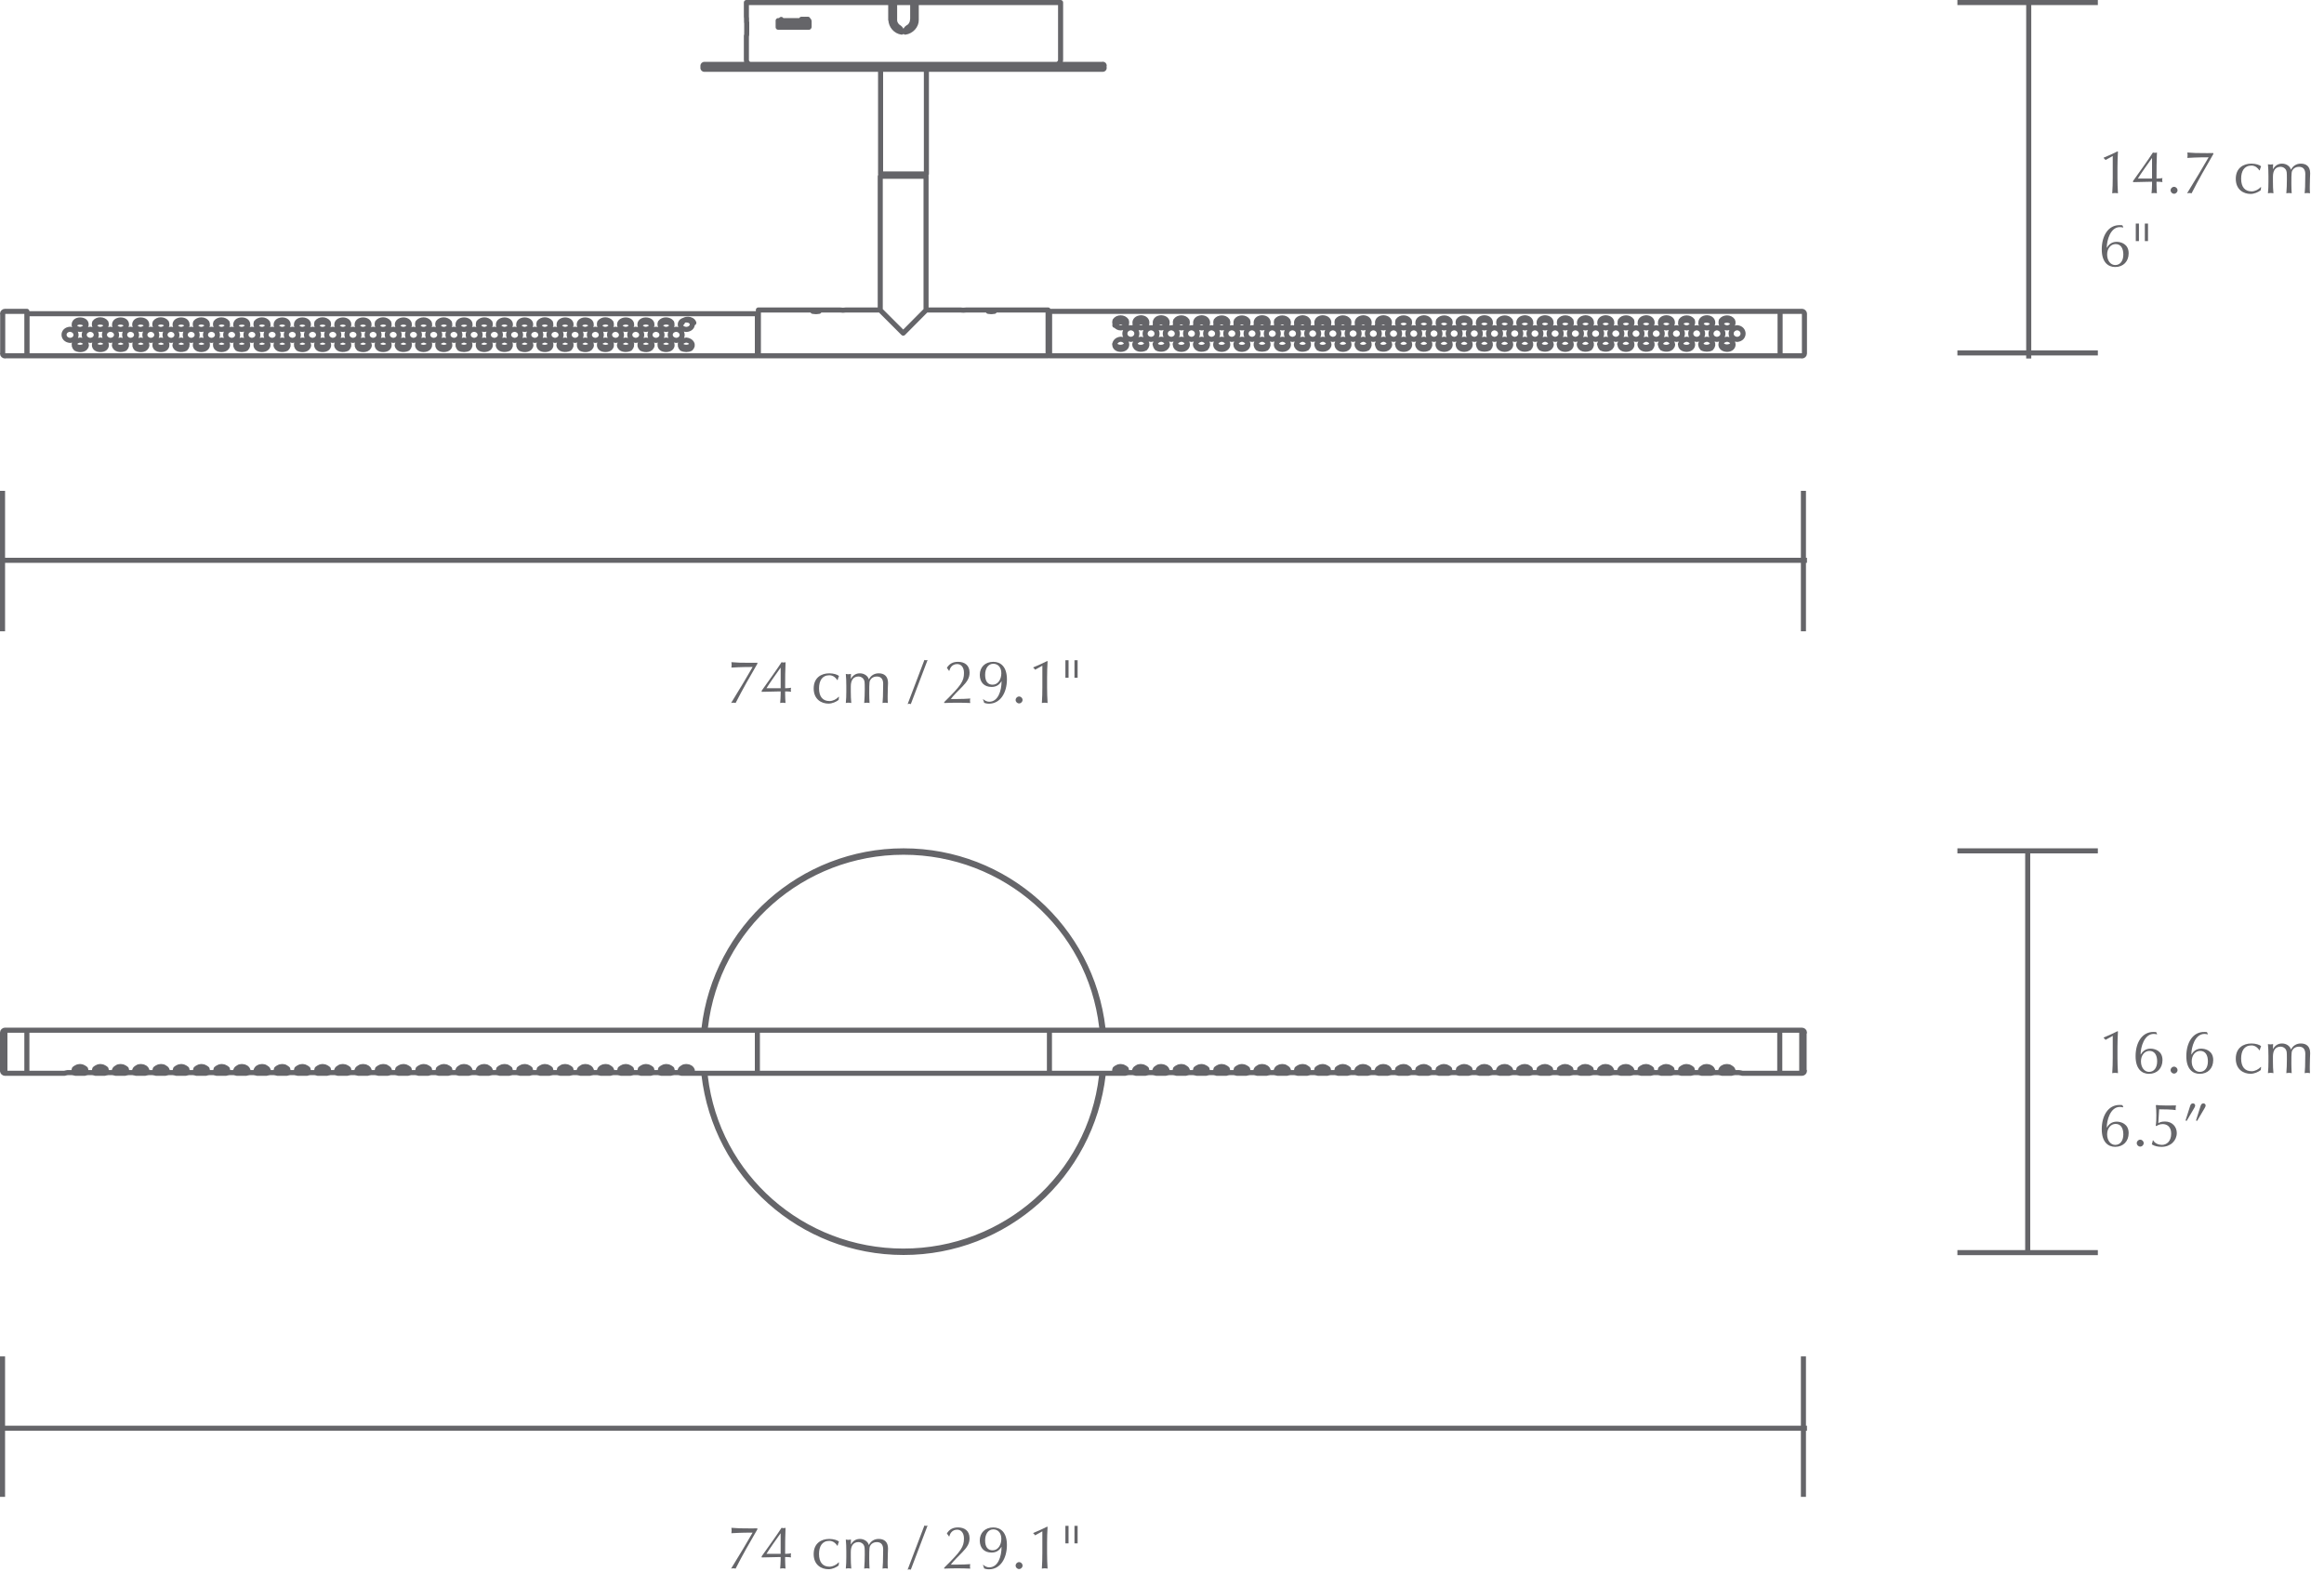 <svg xmlns="http://www.w3.org/2000/svg" version="1.1" viewBox="0 0 1375 937.6">
  <defs>
    <style>
      .cls-1, .cls-2 {
        fill: none;
        stroke: #656569;
        stroke-width: 3px;
      }

      .cls-3 {
        fill: #656569;
      }

      .cls-2 {
        stroke-linecap: round;
        stroke-linejoin: round;
      }

      .cls-4 {
        isolation: isolate;
      }
    </style>
  </defs>
  
  <g>
    <g id="Layer_1">
      <g>
        <path class="cls-1" d="M1200.3,212.1V0M1241.2,1.5h-83.1M1241.2,208.8h-83.1"></path>
        <g class="cls-4">
          <path class="cls-3" d="M1250,92.31l-4.28,2.38c-.22-.43-.65-.86-1.08-1.15v-.25c2.74-1.12,5.72-2.48,8.21-3.74l.25.18c-.18,3.13-.29,6.26-.29,9.39v6.01c0,3.1.11,6.19.29,9.25-.58-.11-1.12-.18-1.69-.18s-1.12.07-1.69.18c.22-3.1.29-6.16.29-9.25v-12.81Z"></path>
          <path class="cls-3" d="M1262.02,107.11c4.25-5.94,9.47-13.28,11.77-16.88.4.11.83.18,1.22.18s.79-.07,1.15-.18c-.22,4.17-.25,10.29-.25,15.41,1.37,0,2.7-.14,3.53-.29-.11.4-.18.79-.18,1.19s.07.79.18,1.19c-.83-.14-2.16-.22-3.53-.22v1.51c0,1.87.14,4.07.22,5.36-.54-.11-1.04-.18-1.58-.18s-1.04.07-1.58.18c.11-1.37.29-3.56.29-5.36v-1.51c-2.16,0-9.21.18-11.23.25v-.65ZM1273.25,93.54h-.07c-2.02,2.81-6.66,9.36-8.31,12.09h8.39v-12.09Z"></path>
          <path class="cls-3" d="M1286.29,110.53c1.12,0,2.05.94,2.05,2.05s-.94,2.05-2.05,2.05-2.05-.94-2.05-2.05.94-2.05,2.05-2.05Z"></path>
          <path class="cls-3" d="M1309.54,91.13c-4.28,7.31-8.96,15.51-12.89,23.25-.43-.11-.83-.18-1.37-.18-.43,0-.86.07-1.3.18,4.5-7.23,10.22-16.88,12.74-21.31-2.16,0-6.48,0-12.56.36.07-.5.14-1.12.14-1.62s-.07-1.08-.14-1.58c1.94.14,3.53.25,4.86.29,1.48.04,4.82.07,6.8.07,1.48,0,2.48-.04,3.71-.04v.58Z"></path>
          <path class="cls-3" d="M1332,96.81c2.63,0,4.9.76,5.79,1.58-.32.72-.61,1.51-.79,2.38h-.29c-.68-1.22-2.34-2.81-4.61-2.81-4.36,0-6.12,3.35-6.12,7.78,0,4.93,2.23,7.49,6.23,7.49,1.91,0,4.14-1.12,5.4-2.56l.18.11c-.11.58-.18,1.19-.22,1.76-1.44,1.15-3.78,2.2-6.01,2.2-4.18,0-8.75-2.52-8.75-8.96s4.57-8.96,9.18-8.96Z"></path>
          <path class="cls-3" d="M1342.12,103.9c0-2.16-.07-4.68-.29-6.73.54.11,1.08.18,1.62.18.36,0,.9-.07,1.44-.18-.07.97-.11,1.91-.11,2.88h.07c1.3-2.2,3.06-3.24,5.36-3.24,2.45,0,4.72,1.51,5.22,3.56h.07c1.15-2.3,3.24-3.56,5.8-3.56,3.13,0,5.51,1.62,5.51,5.69,0,1.66-.22,3.71-.22,7.96,0,1.3,0,2.41.11,3.92-.5-.11-1.01-.18-1.55-.18s-1.08.07-1.58.18c.14-1.33.36-4.93.36-11.37,0-2.41-.94-4.32-3.78-4.32-1.73,0-2.95.79-3.6,1.69-.76,1.08-.86,1.44-.86,8.28,0,2.09.07,3.49.18,5.72-.54-.11-1.08-.18-1.58-.18s-1.04.07-1.58.18c.22-2.7.32-5.54.32-8.17,0-4.46-.04-4.75-.65-5.87-.5-.9-1.8-1.66-2.99-1.66-3.1,0-4.61,2.16-4.61,5.9v3.06c0,2.16.07,4.68.29,6.73-.54-.11-1.08-.18-1.62-.18s-1.08.07-1.62.18c.22-2.05.29-4.57.29-6.73v-3.74Z"></path>
        </g>
        <g class="cls-4">
          <path class="cls-3" d="M1256.26,134.47l-.18.14c-.5-.14-1.08-.25-1.87-.25-5.58,0-7.74,7.81-7.74,12.2h.07c.94-1.62,2.63-3.49,5.79-3.49,2.52,0,7.09,1.26,7.09,6.77,0,4.82-3.13,8.13-7.99,8.13-4.14,0-7.92-2.81-7.92-10.37-.04-7.99,3.78-14.54,10.69-14.4.79,0,1.12.04,1.51.11l.54,1.15ZM1251.69,144.4c-2.81,0-5,2.56-5,6.19s2.05,6.23,4.79,6.23c3.02,0,4.79-2.56,4.79-6.23s-1.48-6.19-4.57-6.19Z"></path>
          <path class="cls-3" d="M1263.64,132.27h1.87v10.37h-1.87v-10.37ZM1269,132.27h1.87v10.37h-1.87v-10.37Z"></path>
        </g>
        <g class="cls-4">
          <path class="cls-3" d="M1250,612.86l-4.28,2.38c-.22-.43-.65-.86-1.08-1.15v-.25c2.74-1.12,5.72-2.48,8.21-3.74l.25.18c-.18,3.13-.29,6.26-.29,9.39v6.01c0,3.1.11,6.19.29,9.25-.58-.11-1.12-.18-1.69-.18s-1.12.07-1.69.18c.22-3.1.29-6.16.29-9.25v-12.81Z"></path>
          <path class="cls-3" d="M1276.28,611.82l-.18.14c-.5-.14-1.08-.25-1.87-.25-5.58,0-7.74,7.81-7.74,12.2h.07c.94-1.62,2.63-3.49,5.79-3.49,2.52,0,7.09,1.26,7.09,6.77,0,4.82-3.13,8.13-7.99,8.13-4.14,0-7.92-2.81-7.92-10.37-.04-7.99,3.78-14.54,10.69-14.4.79,0,1.12.04,1.51.11l.54,1.15ZM1271.7,621.75c-2.81,0-5,2.56-5,6.19s2.05,6.23,4.79,6.23c3.02,0,4.79-2.56,4.79-6.23s-1.48-6.19-4.57-6.19Z"></path>
          <path class="cls-3" d="M1286.29,631.07c1.12,0,2.05.94,2.05,2.05s-.94,2.05-2.05,2.05-2.05-.94-2.05-2.05.94-2.05,2.05-2.05Z"></path>
          <path class="cls-3" d="M1306.3,611.82l-.18.14c-.5-.14-1.08-.25-1.87-.25-5.58,0-7.74,7.81-7.74,12.2h.07c.94-1.62,2.63-3.49,5.79-3.49,2.52,0,7.09,1.26,7.09,6.77,0,4.82-3.13,8.13-7.99,8.13-4.14,0-7.92-2.81-7.92-10.37-.04-7.99,3.78-14.54,10.69-14.4.79,0,1.12.04,1.51.11l.54,1.15ZM1301.73,621.75c-2.81,0-5,2.56-5,6.19s2.05,6.23,4.79,6.23c3.02,0,4.79-2.56,4.79-6.23s-1.48-6.19-4.57-6.19Z"></path>
          <path class="cls-3" d="M1332,617.36c2.63,0,4.9.76,5.79,1.58-.32.72-.61,1.51-.79,2.38h-.29c-.68-1.22-2.34-2.81-4.61-2.81-4.36,0-6.12,3.35-6.12,7.78,0,4.93,2.23,7.49,6.23,7.49,1.91,0,4.14-1.12,5.4-2.56l.18.11c-.11.58-.18,1.19-.22,1.76-1.44,1.15-3.78,2.2-6.01,2.2-4.18,0-8.75-2.52-8.75-8.96s4.57-8.96,9.18-8.96Z"></path>
          <path class="cls-3" d="M1342.12,624.45c0-2.16-.07-4.68-.29-6.73.54.11,1.08.18,1.62.18.36,0,.9-.07,1.44-.18-.07.97-.11,1.91-.11,2.88h.07c1.3-2.2,3.06-3.24,5.36-3.24,2.45,0,4.72,1.51,5.22,3.56h.07c1.15-2.3,3.24-3.56,5.8-3.56,3.13,0,5.51,1.62,5.51,5.69,0,1.66-.22,3.71-.22,7.96,0,1.3,0,2.41.11,3.92-.5-.11-1.01-.18-1.55-.18s-1.08.07-1.58.18c.14-1.33.36-4.93.36-11.37,0-2.41-.94-4.32-3.78-4.32-1.73,0-2.95.79-3.6,1.69-.76,1.08-.86,1.44-.86,8.28,0,2.09.07,3.49.18,5.72-.54-.11-1.08-.18-1.58-.18s-1.04.07-1.58.18c.22-2.7.32-5.54.32-8.17,0-4.46-.04-4.75-.65-5.87-.5-.9-1.8-1.66-2.99-1.66-3.1,0-4.61,2.16-4.61,5.9v3.06c0,2.16.07,4.68.29,6.73-.54-.11-1.08-.18-1.62-.18s-1.08.07-1.62.18c.22-2.05.29-4.57.29-6.73v-3.74Z"></path>
        </g>
        <g class="cls-4">
          <path class="cls-3" d="M1256.26,655.01l-.18.14c-.5-.14-1.08-.25-1.87-.25-5.58,0-7.74,7.81-7.74,12.2h.07c.94-1.62,2.63-3.49,5.79-3.49,2.52,0,7.09,1.26,7.09,6.77,0,4.82-3.13,8.13-7.99,8.13-4.14,0-7.92-2.81-7.92-10.37-.04-7.99,3.78-14.54,10.69-14.4.79,0,1.12.04,1.51.11l.54,1.15ZM1251.69,664.95c-2.81,0-5,2.56-5,6.19s2.05,6.23,4.79,6.23c3.02,0,4.79-2.56,4.79-6.23s-1.48-6.19-4.57-6.19Z"></path>
          <path class="cls-3" d="M1266.27,674.27c1.12,0,2.05.94,2.05,2.05s-.94,2.05-2.05,2.05-2.05-.94-2.05-2.05.94-2.05,2.05-2.05Z"></path>
          <path class="cls-3" d="M1276.96,664.48c.97-.5,1.87-.94,4.03-.94,4.21,0,6.91,3.13,6.91,6.77,0,4.54-3.67,8.21-8.96,8.21-2.12,0-4.21-.4-5.76-1.44v-.29c.25-.61.47-1.51.54-2.09h.25c.9,1.76,3.17,2.66,5.11,2.66,2.84,0,5.51-2.12,5.51-6.66,0-4.07-2.45-5.65-5.04-5.65-1.98,0-3.28.9-3.71,1.19l-.4-.25c.32-1.87.36-4.03.36-6.08s-.07-4.32-.29-5.94l.32-.22c.36.07,1.01.14,2.02.22,1.04.07,2.45.11,4.39.11,2.23,0,4.18-.04,5.04-.07l.18.14c-.18.61-.25,1.33-.25,2.02,0,.25,0,.43.04.61-2.12-.4-7.56-.47-9.79-.47l-.5,8.17Z"></path>
          <path class="cls-3" d="M1295.86,654.18c.18-.61.61-1.37,1.58-1.37.58,0,1.33.36,1.33,1.22,0,.58-.29,1.04-.54,1.51l-4.5,7.63-.65-.25,2.77-8.75ZM1302.05,654.18c.18-.61.61-1.37,1.58-1.37.58,0,1.33.36,1.33,1.22,0,.58-.29,1.04-.54,1.51l-4.5,7.63-.65-.25,2.77-8.75Z"></path>
        </g>
        <path class="cls-2" d="M473.7,13.8h0M474.2,11.4h0M474.2,13.8h0M474.6,11.4h0M474.6,13.8h0M475.1,11.4h0M475.1,13.8h0M475.6,11.4h0M475.6,13.8h0M476.1,11.4h0M476.1,13.8h0M476.5,11.4h.1M476.5,13.8h.1M477,11.4h0M477,13.8h0M477.5,11.4h.1M477.5,13.8h.1M478,11.4h0ZM478,13.8h0ZM462.2,13.8v-2.3M620.1,210.5v-27.1M620.1,210.5h-171.4v-27.1M620.1,183.4h-32.5M584,183.4h-12.1M568.4,183.4h-20.5M520.8,183.4h-20.4M496.9,183.4h-12.1M481.1,183.4h-32.4M520.8,104.3h27.1M520.8,104.3v79.2l13.6,13.6,13.5-13.6v-79.2M571.9,183.4c-1.1.1-2.4.2-3.5,0M500.5,183.4c-1.1.2-2.4.2-3.5,0M584,183.4h3.6M481.1,183.4h3.7M410.5,191c-.5-1.4-2-2.1-3.4-2.1-1.5-.1-3,.6-3.5,2.1M833.9,191.5c-.9-2.8-6-2.7-7,0M845.9,191.5c-1.1-2.8-5.9-2.7-7,0M857.9,191.5c-1-2.7-6.1-2.8-7,0M869.8,191.5c-.9-2.8-6-2.7-7,0M881.8,191.5c-.5-1.4-2-2.1-3.6-2.1-1.5,0-2.9.7-3.5,2.1M893.8,191.5c-1-2.7-6.1-2.8-7,0M905.7,191.5c-.9-2.8-6-2.7-7,0M917.7,191.5c-1.1-2.7-6-2.8-7,0M929.7,191.5c-1-2.7-6.1-2.8-7,0M941.6,191.5c-1-2.8-5.9-2.7-7,0M953.6,191.5c-1.1-2.7-6-2.8-7,0M965.5,191.5c-.9-2.8-6-2.7-7,0M977.4,191.5c-1-2.8-5.9-2.7-7,0M989.4,191.5c-1-2.7-6.1-2.8-7,0M1001.3,191.5c-.9-2.8-6-2.7-7,0M1013.3,191.5c-.5-1.4-2-2.1-3.5-2.1-1.5-.1-3,.6-3.5,2.1M663.1,200.7c4.5.4,4.9,5.9,0,6-4.9-.1-4.5-5.6,0-6M675.1,200.7c2.9.3,4.7,3,2.5,5.3-2.2,1.2-5.9.8-6.2-2.1.2-1.8,1.8-3,3.7-3.2M687,200.7c1.8.1,3.5,1.4,3.7,3.2-.3,2.8-4,3.3-6.2,2.1-2.2-2.3-.4-5,2.5-5.3M699,200.7c4.5.4,4.9,5.9,0,6-5-.1-4.6-5.5,0-6M711,200.7c2.9.3,4.7,3,2.5,5.3-2.2,1.2-5.9.8-6.2-2.1.2-1.8,1.8-3,3.7-3.2M722.8,200.7c4.6.4,5,5.9,0,6-4.9-.2-4.5-5.5,0-6M734.8,200.7c4.5.5,4.9,5.8,0,6-4.9-.1-4.5-5.5,0-6M746.7,200.7c2.9.2,4.8,3,2.6,5.3-1.5.8-3.6.8-5.2,0-2.1-2.3-.3-5,2.6-5.3M758.7,200.7c4.6.4,5,5.9,0,6-4.9-.2-4.5-5.5,0-6M770.7,200.7c2.9.3,4.7,3,2.5,5.3-2.2,1.2-5.9.8-6.2-2.1.2-1.8,1.9-3,3.7-3.2M782.6,200.7c1.8.1,3.5,1.4,3.7,3.2-.3,2.8-4,3.3-6.2,2.1-2.2-2.3-.4-5,2.5-5.3M794.6,200.7c4.5.4,4.9,5.9,0,6-4.9-.1-4.5-5.6,0-6M806.6,200.7c2.9.3,4.7,3,2.5,5.3-2.2,1.2-5.9.8-6.2-2.1.2-1.8,1.9-3,3.7-3.2M818.5,200.7c1.8.1,3.5,1.4,3.7,3.2-.3,2.8-4,3.3-6.2,2.1-2.2-2.3-.4-5,2.5-5.3M830.5,200.7c4.5.4,4.9,5.9,0,6-4.9-.1-4.5-5.6,0-6M842.5,200.7c2.9.3,4.7,3,2.5,5.3-2.2,1.2-5.9.8-6.2-2.1.2-1.8,1.8-3,3.7-3.2M854.4,200.7c4.6.4,5,5.9,0,6-5-.2-4.6-5.5,0-6M866.3,200.7c4.5.5,4.9,5.8,0,6-4.9-.1-4.5-5.5,0-6M878.2,200.7c2.9.2,4.8,3,2.7,5.3-1.6.8-3.7.8-5.2,0-2.1-2.3-.3-5,2.5-5.3M890.2,200.7c4.6.4,5,5.9,0,6-4.9-.2-4.5-5.5,0-6M902.2,200.7c2.9.3,4.7,3,2.5,5.3-2.2,1.2-5.9.8-6.2-2.1.3-1.8,1.9-3,3.7-3.2M914.1,200.7c1.8.1,3.5,1.4,3.7,3.2-.3,2.8-4,3.3-6.2,2.1-2.2-2.3-.4-5,2.5-5.3M926.1,200.7c4.5.4,4.9,5.9,0,6-4.9-.1-4.5-5.6,0-6M938.1,200.7c2.9.3,4.7,3,2.5,5.3-2.2,1.2-5.9.8-6.2-2.1.2-1.8,1.9-3,3.7-3.2M950,200.7c1.8.1,3.5,1.4,3.7,3.2-.3,2.8-4,3.3-6.2,2.1-2.2-2.3-.4-5,2.5-5.3M962,200.7c4.5.4,4.9,5.9,0,6-4.9-.1-4.5-5.6,0-6M974,200.7c2.9.3,4.7,3,2.5,5.3-2.2,1.2-5.9.8-6.2-2.1.2-1.8,1.9-3,3.7-3.2M985.9,200.7c1.8.1,3.5,1.4,3.7,3.2-.3,2.8-4,3.3-6.2,2.1-2.2-2.3-.4-5,2.5-5.3M997.9,200.7c4.5.5,4.9,5.8,0,6-5-.1-4.6-5.5,0-6M1009.9,200.7c2.9.3,4.7,3,2.5,5.3-1.5.8-3.6.8-5.2,0-2.2-2.3-.3-5.1,2.7-5.3M669.1,200.8c-4.8-.4-4.7-6.5,0-6.9,4.7.5,4.7,6.4,0,6.9M663.1,194c-2.4,0-4.1-2.1-3.4-4.3,1.5-2.2,5.2-2.2,6.7,0,.8,2.2-.9,4.2-3.3,4.3M681,200.8c-4.7-.4-4.6-6.4,0-6.9,4.7.4,4.8,6.6,0,6.9M675.1,194c-4.6-.3-5-5.7,0-6,4.8.2,4.4,5.7,0,6M693,200.8c-4.8-.5-4.7-6.4,0-6.9,4.7.5,4.8,6.5,0,6.9M687,194c-4.5-.3-4.8-5.8,0-6,5,.2,4.5,5.6,0,6M705,200.8c-4.8-.4-4.7-6.5,0-6.9,4.6.5,4.6,6.5,0,6.9M699,194c-2.2,0-4.3-2.2-3.4-4.3,1.5-2.2,5.2-2.2,6.7,0,.8,2.2-1,4.2-3.3,4.3M716.8,200.8c-4.7-.4-4.6-6.4,0-6.9,4.8.5,4.8,6.5,0,6.9M711,194c-4.6-.3-5-5.7,0-6,4.8.2,4.4,5.7,0,6M728.8,200.8c-4.8-.4-4.7-6.5,0-6.9,4.7.4,4.8,6.5,0,6.9M722.8,194c-2.3-.1-4.1-2.1-3.3-4.3,1.5-2.1,5.2-2.2,6.7,0,1,2.1-1.2,4.3-3.4,4.3M740.8,200.8c-4.8-.4-4.7-6.5,0-6.9,4.6.5,4.7,6.5,0,6.9M734.8,194c-2.2,0-4.3-2.2-3.3-4.3,1.5-2.2,5.2-2.1,6.7,0,.8,2.2-1,4.2-3.4,4.3M752.7,200.8c-4.7-.4-4.6-6.4,0-6.9,4.8.5,4.8,6.5,0,6.9M746.7,194c-4.5-.3-4.8-5.8,0-6,5,.1,4.6,5.7,0,6M764.7,200.8c-4.8-.4-4.7-6.5,0-6.9,4.7.4,4.8,6.5,0,6.9M758.7,194c-2.3-.1-4.1-2.1-3.4-4.3,1.5-2.1,5.2-2.2,6.7,0,1.1,2.1-1.1,4.3-3.3,4.3M776.7,200.8c-4.8-.4-4.7-6.5,0-6.9,4.6.5,4.7,6.5,0,6.9M770.7,194c-4.6-.3-5-5.7,0-6,4.8.2,4.5,5.7,0,6M788.6,200.8c-4.8-.5-4.7-6.4,0-6.9,4.7.5,4.8,6.5,0,6.9M782.6,194c-4.5-.3-4.8-5.8,0-6,5,.2,4.6,5.6,0,6M800.6,200.8c-4.8-.4-4.7-6.5,0-6.9,4.7.5,4.7,6.4,0,6.9M794.6,194c-2.4,0-4.1-2.1-3.4-4.3,1.5-2.2,5.2-2.2,6.7,0,.8,2.2-.9,4.2-3.3,4.3M812.5,200.8c-4.7-.4-4.6-6.4,0-6.9,4.7.4,4.8,6.6,0,6.9M806.6,194c-4.6-.3-5-5.7,0-6,4.8.2,4.5,5.7,0,6M824.5,200.8c-4.8-.5-4.7-6.4,0-6.9,4.7.5,4.8,6.5,0,6.9M818.5,194c-4.5-.3-4.8-5.8,0-6,5,.2,4.5,5.6,0,6M836.5,200.8c-4.8-.4-4.7-6.5,0-6.9,4.6.5,4.7,6.5,0,6.9M830.5,194c-2.4,0-4.1-2.1-3.4-4.3,1.5-2.2,5.2-2.2,6.7,0,.8,2.2-1,4.2-3.3,4.3M848.4,200.8c-4.7-.4-4.6-6.4,0-6.9,4.7.5,4.8,6.5,0,6.9M842.5,194c-4.6-.3-5-5.7,0-6,4.8.2,4.4,5.7,0,6M860.4,200.8c-4.8-.4-4.7-6.5,0-6.9,4.6.4,4.7,6.5,0,6.9M854.4,194c-2.3-.1-4.1-2.1-3.3-4.3,1.5-2.1,5.2-2.2,6.7,0,.9,2.1-1.2,4.3-3.4,4.3M872.3,200.8c-4.8-.4-4.7-6.5,0-6.9,4.7.5,4.7,6.5,0,6.9M866.3,194c-2.2,0-4.3-2.2-3.4-4.3,1.5-2.2,5.2-2.1,6.7,0,.9,2.2-.9,4.2-3.3,4.3M884.2,200.8c-4.7-.4-4.6-6.4,0-6.9,4.8.5,4.8,6.5,0,6.9M878.2,194c-4.5-.3-4.8-5.8,0-6,5,.1,4.6,5.7,0,6M896.2,200.8c-4.8-.4-4.7-6.5,0-6.9,4.7.4,4.8,6.5,0,6.9M890.2,194c-2.3-.1-4.1-2.1-3.3-4.3,1.5-2.1,5.2-2.2,6.7,0,1,2.1-1.1,4.3-3.4,4.3M908.2,200.8c-4.8-.4-4.7-6.5,0-6.9,4.6.5,4.7,6.5,0,6.9M902.2,194c-4.6-.3-5-5.7,0-6,4.8.2,4.5,5.7,0,6M920.1,200.8c-4.8-.5-4.7-6.4,0-6.9,4.7.5,4.8,6.5,0,6.9M914.1,194c-4.5-.3-4.8-5.8,0-6,5,.2,4.6,5.6,0,6M932.1,200.8c-4.8-.4-4.7-6.5,0-6.9,4.7.5,4.8,6.4,0,6.9M926.1,194c-2.4,0-4.1-2.1-3.3-4.3,1.5-2.2,5.2-2.2,6.7,0,.7,2.2-1,4.2-3.4,4.3M944,200.8c-4.7-.4-4.6-6.4,0-6.9,4.8.4,4.8,6.6,0,6.9M938.1,194c-4.6-.3-5-5.7,0-6,4.8.2,4.5,5.7,0,6M956,200.8c-4.8-.5-4.7-6.4,0-6.9,4.7.5,4.8,6.5,0,6.9M950,194c-4.5-.3-4.8-5.8,0-6,5,.2,4.6,5.6,0,6M968,200.8c-4.8-.4-4.7-6.5,0-6.9,4.6.5,4.7,6.5,0,6.9M962,194c-2.4,0-4.1-2.1-3.3-4.3,1.5-2.2,5.2-2.2,6.7,0,.7,2.2-1,4.2-3.4,4.3M979.9,200.8c-4.7-.4-4.6-6.4,0-6.9,4.7.5,4.8,6.5,0,6.9M974,194c-4.6-.3-5-5.7,0-6,4.8.2,4.5,5.7,0,6M991.9,200.8c-4.8-.4-4.7-6.5,0-6.9,4.6.4,4.7,6.5,0,6.9M985.9,194c-4.5-.3-4.8-5.8,0-6,5,.2,4.5,5.6,0,6M1003.9,200.8c-4.8-.4-4.7-6.5,0-6.9,4.6.5,4.6,6.5,0,6.9M997.9,194c-2.2,0-4.3-2.2-3.3-4.3,1.5-2.2,5.2-2.1,6.7,0,.7,2.2-1.1,4.2-3.4,4.3M1015.8,200.8c-4.7-.4-4.6-6.4,0-6.9,4.7.5,4.8,6.5,0,6.9M1009.9,194c-4.6-.2-4.9-5.9,0-6,4.8.2,4.4,5.7,0,6M1018.3,203.3c1,2.7,6,2.6,7,0M1021.8,200.7c4.6.4,4.9,5.9,0,6-5-.2-4.6-5.5,0-6M1025.3,191.5c-1-2.7-6.1-2.8-7,0M1021.8,194c-2.3-.1-4.1-2.1-3.4-4.3,1.5-2.1,5.2-2.2,6.7,0,1,2.1-1.1,4.3-3.3,4.3M621,210.5v-26.3M621,210.5h432.2v-26.3h-432.2M1027.8,200.8c-4.8-.4-4.7-6.5,0-6.9,4.6.4,4.7,6.5,0,6.9M1.6,209.1v-23.6M3,184.2c-.8,0-1.5.6-1.5,1.4M1.5,209.2c0,.8.7,1.4,1.5,1.4M3,210.5h12.9v-26.3H3M1067.6,209.1v-23.6M1066.1,210.6c.8,0,1.5-.6,1.5-1.4M1067.6,185.6c0-.8-.7-1.4-1.5-1.4M1066.2,210.5h-13v-26.3h13M484.6,184.2c-.5.1-1.3.1-1.8.2-.6-.1-1.4-.1-1.9-.2M588.3,184.2c-.5.1-1.3.1-1.8.2-.5-.1-1.3-.1-1.8-.2M460.4,12.2h18.2M460.4,12.2v3.9h18.2v-3.9M627.5,21.1v-3.2M627.5,13.2v-3.2M441.6,10c.2.9,0,2.2.1,3.2M627.5,17.9v-4.7M441.8,13.2v4.7M441.8,17.9c-.1,1,.1,2.3-.1,3.2M537.1,16.3c-.8.5-1.5,1.5-1.5,2.5M533.5,18.8c0-1-.7-1.9-1.5-2.5M537.1,16.3c1.7-.8,2.8-2.8,2.8-4.6M533.5,18.8v.2M542.1,1.5v10.2M542.1,11.7c.1,3.6-2.9,6.8-6.5,7.3M535.6,19v-.2M540,11.7V1.5M529.3,1.5v10.2M529.3,11.7c-.1,1.8,1.1,3.7,2.7,4.6M533.5,19c-3.6-.5-6.3-3.7-6.4-7.3M527,11.7V1.5M542.1,1.5h85.4M529.3,1.5h10.7M441.6,1.5h85.4M627.5,1.5v8.5M627.5,21.1v14.2M441.6,1.5v8.5M441.6,21.1v14.2M441.6,35.4c0,1.6,1.3,2.8,2.9,2.8M624.6,38.2c1.6,0,2.9-1.3,2.9-2.8M527,1.5h2.2M540,1.5h2.1M416.6,38.1h235.8M416.6,41h235.8M416.7,38.1c-.4,0-.8.3-.8.8M653.3,38.8c0-.4-.3-.8-.8-.8M415.9,40.2c0,.4.3.8.8.8M652.5,41c.4,0,.8-.3.8-.8M653.2,38.9v1.4M415.9,38.9v1.4M521,41v61.9h27.1v-61.9M478.6,15.9h0ZM478.5,12.6v3.3h.2v-3.3h-.2ZM478.5,15.9h-.3M478,15.9h.1v-3.3h.3M478,15.9v-3.3h.1M477.9,15.9h-.3M477.5,15.9h.1v-3.3h.3M477.5,15.9v-3.3h.1M477.4,15.9h-.2M477,15.9h.2v-3.3h.2M477,15.9v-3.3h.2M476.9,15.9h-.2M476.5,15.9h.2v-3.3h.2M476.5,15.9v-3.3h.2M476.4,15.9h-.2M476,15.9h.2v-3.3h.2M476,15.9v-3.3h.2M475.9,15.9h-.2M475.5,15.9h.2v-3.3h.2M475.5,15.9v-3.3h.2M475.4,15.9h-.2M475,15.9h.2v-3.3h.2M475,12.6h.2M474.5,12.6h.4v3.3h-.4M474,12.6h.4v3.3h-.4M473.5,15.9v-3.3h.4v3.3h-.6M473.3,12.6h.2M473.3,15.9h-.3M473,12.6h.3M472.5,15.9v-3.3h.5v3.3h-.6M472.4,12.6h.1M472.4,15.9h-.3M472.1,12.6h.3M471.6,12.6h.4v3.3h-.4M471.1,15.9v-3.3h.4v3.3h-.5M471,12.6h.1M471,15.9h-.3M470.7,12.6h.3M470.2,15.9v-3.3h.4v3.3h-.4M470.1,12.6h0M470.1,15.9h-.3M469.8,12.6h.3M469.3,15.9v-3.3h.4v3.3h-.5M469.2,12.6h.1M469.2,15.9h-.3M468.9,12.6h.3M468.5,15.9h.3v-3.3h-.3M468,15.9h.4v-3.3h-.4v3.3h0ZM468,12.6h0ZM468,15.9h-.4M467.6,12.6h.4M467.6,15.9h0ZM466.9,15.9h.7v-3.3h-.4v3.3M466.9,12.6h.3M466.5,12.6h.3v3.3h-.3M465.7,15.9h.3v-3.3h.3v3.3h-.3M465.7,12.6h.3M465,15.9h.3v-3.3h.3v3.3h-.3M464.7,15.9h.3v-3.3h.3M464.4,15.9h.3v-3.3h.3M464.1,15.9h.3v-3.3h.3M463.8,15.9h.3v-3.3h.3M463.6,15.9h.2v-3.3h.3M463.3,15.9h.3v-3.3h.2M463.1,15.9h.2v-3.3h.3M462.9,15.9h.2v-3.3h.2M462.7,15.9h.2v-3.3h.2M462.5,15.9h.2v-3.3h.2M462.4,15.9h.1v-3.3h.2M462.2,15.9h.2v-3.3h.1M462.1,15.9h.1v-3.3h.2M462,15.9h0l.1-3.3h.1M461.9,15.9h.1v-3.3h.1M461.8,15.9h.1v-3.3h.1M461.8,15.9h0v-3.3h.1M461.8,12.6h0ZM461.7,15.9h0v-3.3,3.3h0ZM461.7,12.6h0v3.3-3.3h0ZM461.7,15.9h0ZM461.7,12.6h0ZM461.7,15.9h0ZM461.7,12.6h0ZM461.7,15.9h0ZM461.7,12.6h.1M461.7,15.9h.1M461.8,12.6h0ZM461.8,15.9h0ZM461.9,12.6h0ZM461.9,15.9h0ZM462,12.6h0ZM462,15.9h0ZM462.1,12.6h0ZM462.1,15.9h0ZM462.2,12.6h0ZM462.2,15.9h0ZM462.4,12.6h0ZM462.4,15.9h0ZM462.5,12.6h0ZM462.5,15.9h0ZM462.7,12.6h0ZM462.7,15.9h0ZM462.9,12.6h0ZM462.9,15.9h0ZM463.1,12.6h0ZM463.1,15.9h0ZM463.3,12.6h0ZM463.3,15.9h0ZM463.6,12.6h0ZM463.6,15.9h0ZM463.8,12.6h0ZM463.8,15.9h0ZM464.1,12.6h0ZM464.1,15.9h0ZM464.4,12.6h0ZM464.4,15.9h0ZM464.7,12.6h0ZM464.7,15.9h0ZM465,12.6h0ZM465,15.9h0ZM465.3,12.6h0ZM465.3,15.9h0ZM465.6,12.6h0M465.6,15.9h0M466,12.6h0ZM466,15.9h0ZM466.4,12.6h.1M466.4,15.9h.1M466.8,12.6h.1M466.8,15.9h.1M467.2,12.6h0ZM467.2,15.9h0ZM467.6,12.6h0ZM467.6,15.9h0ZM468,12.6h0ZM468,15.9h0ZM468.4,12.6h.1M468.4,15.9h.1M468.8,12.6h.1M468.8,15.9h.1M469.3,12.6h0ZM469.3,15.9h0ZM469.7,12.6h.1M469.7,15.9h.1M470.2,12.6h0ZM470.2,15.9h0ZM470.6,12.6h0M470.6,15.9h0M471.1,12.6h0ZM471.1,15.9h0ZM471.5,12.6h.1M471.5,15.9h.1M472,12.6h.1M472,15.9h.1M472.5,12.6h0ZM472.5,15.9h0ZM473,12.6h0ZM473,15.9h0ZM473.5,12.6h0ZM473.5,15.9h0ZM473.9,12.6h.1M397.6,192.5c-.9-2.7-6-2.6-7,0M385.7,192.5c-1-2.6-6.1-2.7-7,0M373.7,192.5c-1-2.6-5.9-2.6-7,0M361.7,192.5c-.9-2.7-6-2.6-7,0M349.8,192.5c-1.1-2.6-6-2.6-7,0M337.8,192.5c-1-2.6-5.9-2.6-7,0M325.9,192.5c-1-2.6-6.1-2.7-7,0M313.9,192.5c-1.1-2.6-6-2.6-7,0M301.9,192.5c-.9-2.7-6-2.6-7,0M290,192.5c-1-2.6-6.1-2.7-7,0M278.1,192.5c-.5-1.4-2-2-3.6-1.9-1.5,0-2.9.6-3.5,1.9M266.1,192.5c-.9-2.7-6-2.6-7,0M254.2,192.5c-1-2.6-6.1-2.7-7,0M242.2,192.5c-1.1-2.6-5.9-2.6-7,0M230.2,192.5c-.9-2.7-6-2.6-7,0M218.3,192.5c-1.1-2.6-6-2.6-7,0M206.3,192.5c-1-2.6-5.9-2.6-7,0M194.3,192.5c-.8-2.6-6.1-2.6-6.9,0M182.4,192.5c-1.1-2.6-6-2.6-7,0M170.4,192.5c-.9-2.7-6-2.6-7,0M158.6,192.5c-1-2.6-6.1-2.7-7,0M146.6,192.5c-.6-1.4-2-2-3.6-1.9-1.5,0-2.9.6-3.5,1.9M134.6,192.5c-.9-2.7-6-2.6-7,0M122.7,192.5c-1-2.6-6.1-2.7-7,0M110.7,192.5c-1-2.6-5.9-2.6-7,0M98.7,192.5c-.9-2.7-6-2.6-7,0M86.8,192.5c-1.1-2.6-6-2.6-7,0M74.8,192.5c-1-2.6-5.9-2.6-7,0M62.8,192.5c-.8-2.6-6.1-2.6-6.9,0M402.5,203.6c1.1,2.5,5.9,2.5,7,0M390.5,203.6c1.1,2.5,6.1,2.6,7,0M378.7,203.6c.9,2.6,5.9,2.5,7,0M366.7,203.6c1.1,2.5,5.9,2.6,7,0M354.7,203.6c1.1,2.5,6.1,2.6,7,0M342.8,203.6c1.1,2.6,5.9,2.5,7,0M330.8,203.6c1.1,2.5,5.9,2.6,7,0M318.9,203.6c.9,2.6,5.9,2.5,7,0M306.9,203.6c1.1,2.6,5.9,2.5,7,0M294.9,203.6c1.1,2.5,6.1,2.6,7,0M283,203.6c.9,2.6,5.9,2.5,7,0M271,203.6c1.1,2.5,5.9,2.5,7,0M259,203.6c1.1,2.5,6.1,2.6,7,0M247.2,203.6c.9,2.6,5.9,2.5,7,0M235.2,203.6c1.1,2.5,5.9,2.6,7,0M223.2,203.6c1.1,2.5,6.1,2.6,7,0M211.3,203.6c1.1,2.6,5.9,2.5,7,0M199.3,203.6c1.1,2.5,5.9,2.6,7,0M187.4,203.6c.9,2.5,6,2.5,6.9,0M175.4,203.6c1.1,2.6,5.9,2.5,7,0M163.4,203.6c1.1,2.5,6.1,2.6,7,0M151.5,203.6c.9,2.6,5.9,2.5,7,0M139.5,203.6c1.1,2.5,5.9,2.5,7,0M127.5,203.6c1.1,2.5,6.1,2.6,7,0M115.7,203.6c1,2.6,6,2.5,7,0M103.7,203.6c1.1,2.5,5.9,2.6,7,0M91.7,203.6c1.1,2.5,6.1,2.6,7,0M79.8,203.6c1.1,2.6,5.9,2.5,7,0M67.8,203.6c1.1,2.5,5.9,2.6,7,0M55.9,203.6c.9,2.5,6,2.5,6.9,0M406.1,194.9c-4.6-.2-5-5.6,0-5.6,4.8.1,4.5,5.3,0,5.6M394.1,194.9c-2.2,0-4.3-2.1-3.4-4.1,1.5-2.1,5.2-2,6.7,0,.8,2.1-.9,4-3.3,4.1M382.1,194.9c-4.5-.3-4.8-5.5,0-5.6,5,.1,4.6,5.2,0,5.6M370.2,194.9c-4.6-.3-5-5.4,0-5.6,4.8.1,4.5,5.3,0,5.6M358.2,194.9c-2.4,0-4.1-1.9-3.4-4.1,1.5-2.1,5.2-2.1,6.7,0,.9,2.1-.9,4-3.3,4.1M346.2,194.9c-4.5-.3-4.8-5.5,0-5.6,5,.1,4.6,5.2,0,5.6M334.4,194.9c-4.6-.3-5-5.4,0-5.6,4.8.1,4.4,5.3,0,5.6M322.4,194.9c-2.4,0-4.1-1.9-3.4-4.1,1.5-2.1,5.2-2.1,6.7,0,.8,2.1-1,4-3.3,4.1M310.4,194.9c-4.5-.3-4.8-5.5,0-5.6,5,.1,4.5,5.2,0,5.6M298.5,194.9c-4.6-.3-5-5.4,0-5.6,4.8.1,4.5,5.3,0,5.6M286.5,194.9c-2.3-.1-4.1-1.9-3.3-4.1,1.5-2,5.2-2.1,6.7,0,.9,2-1.2,4.1-3.4,4.1M274.5,194.9c-4.5-.3-4.8-5.5,0-5.6,5,0,4.6,5.3,0,5.6M262.6,194.9c-2.2,0-4.3-2.1-3.4-4.1,1.5-2.1,5.2-2,6.7,0,.8,2.1-.9,4-3.3,4.1M250.6,194.9c-2.4-.1-4.1-1.9-3.4-4.1,1.5-2,5.2-2.1,6.7,0,1.1,2-1.1,4.1-3.3,4.1M238.7,194.9c-4.6-.3-5-5.4,0-5.6,4.8.1,4.5,5.3,0,5.6M226.7,194.9c-2.4,0-4.1-1.9-3.4-4.1,1.5-2.1,5.2-2.1,6.7,0,.9,2.1-.9,4-3.3,4.1M214.8,194.9c-4.5-.3-4.8-5.5,0-5.6,4.9.1,4.5,5.2,0,5.6M202.9,194.9c-4.6-.3-5-5.4,0-5.6,4.8.1,4.4,5.3,0,5.6M190.9,194.9c-2.4,0-4.1-1.9-3.4-4.1,1.5-2.1,5.2-2.1,6.7,0,.8,2.1-1,4-3.3,4.1M178.9,194.9c-4.5-.3-4.8-5.5,0-5.6,5,.1,4.5,5.2,0,5.6M167,194.9c-4.6-.3-5-5.4,0-5.6,4.8.1,4.4,5.3,0,5.6M155,194.9c-2.4-.1-4.1-1.9-3.4-4.1,1.5-2,5.2-2.1,6.7,0,1,2-1.1,4.1-3.3,4.1M143,194.9c-4.5-.3-4.8-5.5,0-5.6,4.9,0,4.6,5.3,0,5.6M131.1,194.9c-2.2,0-4.3-2.1-3.4-4.1,1.5-2.1,5.2-2,6.7,0,.8,2.1-.9,4-3.3,4.1M119.1,194.9c-2.4-.1-4.1-1.9-3.4-4.1,1.5-2,5.2-2.1,6.7,0,1.1,2-1.1,4.1-3.3,4.1M107.2,194.9c-4.6-.3-5-5.4,0-5.6,4.8.1,4.5,5.3,0,5.6M95.2,194.9c-2.2,0-4.3-2.1-3.4-4.1,1.5-2.1,5.2-2.1,6.7,0,.9,2.1-.9,4-3.3,4.1M83.2,194.9c-4.5-.3-4.8-5.5,0-5.6,5,.1,4.6,5.2,0,5.6M71.4,194.9c-4.6-.3-5-5.4,0-5.6,4.8.1,4.4,5.3,0,5.6M59.4,194.9c-2.4,0-4.1-1.9-3.4-4.1,1.5-2.1,5.2-2.1,6.7,0,.8,2.1-1,4-3.3,4.1M400.1,194.8c4.6.5,4.7,6.2,0,6.6-4.8-.5-4.7-6.2,0-6.6M406.1,201.2c2.9.3,4.7,2.9,2.5,5-1.5.8-3.6.8-5.2,0-2.1-2.1-.2-4.8,2.7-5M388.1,194.8c4.7.4,4.8,6.2,0,6.6-4.7-.4-4.7-6.2,0-6.6M394.1,201.2c4.5.5,4.9,5.5,0,5.6-4.9,0-4.6-5.1,0-5.6M376.1,194.8c4.7.4,4.8,6.2,0,6.6-4.7-.5-4.6-6.2,0-6.6M382.1,201.2c1.8.1,3.5,1.3,3.7,3.1-.3,2.7-4,3.1-6.2,1.9-2.2-2.1-.4-4.7,2.5-5M364.2,194.8c4.6.5,4.7,6.2,0,6.6-4.8-.5-4.7-6.2,0-6.6M370.2,201.2c2.9.3,4.7,2.9,2.5,5-2.2,1.1-5.9.7-6.2-1.9.3-1.7,1.9-2.9,3.7-3.1M352.2,194.8c4.7.4,4.8,6.2,0,6.6-4.7-.5-4.6-6.1,0-6.6M358.2,201.2c4.5.4,4.9,5.6,0,5.6s-4.5-5.2,0-5.6M340.2,194.8c4.8.4,4.8,6.2,0,6.6-4.6-.5-4.6-6.2,0-6.6M346.2,201.2c1.8.1,3.5,1.3,3.7,3.1-.3,2.7-4,3.1-6.2,1.9-2.1-2.1-.3-4.7,2.5-5M328.4,194.8c4.7.5,4.8,6.1,0,6.6-4.8-.5-4.8-6.2,0-6.6M334.4,201.2c2.9.3,4.7,2.9,2.5,5-2.2,1.1-5.9.7-6.2-1.9.2-1.7,1.8-2.9,3.7-3.1M316.4,194.8c4.7.4,4.8,6.2,0,6.6-4.8-.5-4.7-6.1,0-6.6M322.4,201.2c4.5.4,4.9,5.6,0,5.6s-4.5-5.2,0-5.6M304.5,194.8c4.6.5,4.7,6.2,0,6.6-4.8-.5-4.7-6.2,0-6.6M310.4,201.2c1.8.1,3.5,1.3,3.7,3.1-.3,2.7-4,3.1-6.2,1.9-2.2-2.1-.4-4.7,2.5-5M292.5,194.8c4.7.4,4.8,6.2,0,6.6-4.8-.4-4.7-6.2,0-6.6M298.5,201.2c2.9.3,4.7,2.9,2.5,5-2.2,1.1-5.9.7-6.2-1.9.2-1.7,1.8-2.9,3.7-3.1M280.5,194.8c4.7.4,4.8,6.2,0,6.6-4.7-.5-4.6-6.2,0-6.6M286.5,201.2c4.6.4,5,5.5,0,5.6-4.9-.1-4.5-5.1,0-5.6M268.6,194.8c4.6.5,4.7,6.2,0,6.6-4.8-.5-4.7-6.2,0-6.6M274.5,201.2c2.9.2,4.8,2.8,2.6,5-1.5.8-3.6.8-5.2,0-2.1-2.1-.3-4.7,2.6-5M256.6,194.8c4.7.4,4.8,6.2,0,6.6-4.7-.4-4.7-6.2,0-6.6M262.6,201.2c4.5.5,4.9,5.5,0,5.6-4.9,0-4.6-5.1,0-5.6M244.6,194.8c4.7.4,4.8,6.2,0,6.6-4.7-.5-4.6-6.2,0-6.6M250.6,201.2c4.6.4,4.9,5.5,0,5.6-4.9-.1-4.5-5.1,0-5.6M232.7,194.8c4.6.5,4.7,6.2,0,6.6-4.8-.5-4.7-6.2,0-6.6M238.7,201.2c2.9.3,4.7,2.9,2.5,5-2.2,1.1-5.9.7-6.2-1.9.2-1.7,1.9-2.9,3.7-3.1M220.7,194.8c4.7.4,4.8,6.2,0,6.6-4.7-.5-4.6-6.1,0-6.6M226.7,201.2c4.5.4,4.9,5.6,0,5.6s-4.5-5.2,0-5.6M208.8,194.8c4.8.4,4.8,6.2,0,6.6-4.7-.5-4.7-6.2,0-6.6M214.8,201.2c1.8.1,3.5,1.3,3.7,3.1-.3,2.7-4,3.1-6.2,1.9-2.2-2.1-.4-4.7,2.5-5M196.9,194.8c4.7.5,4.8,6.1,0,6.6-4.8-.5-4.8-6.2,0-6.6M202.9,201.2c2.9.3,4.7,2.9,2.5,5-2.2,1.1-5.9.7-6.2-1.9.2-1.7,1.8-2.9,3.7-3.1M184.9,194.8c4.7.4,4.8,6.2,0,6.6-4.8-.5-4.7-6.1,0-6.6M190.9,201.2c4.5.4,4.9,5.6,0,5.6s-4.5-5.2,0-5.6M173,194.8c4.6.5,4.7,6.2,0,6.6-4.8-.5-4.8-6.2,0-6.6M178.9,201.2c1.8.1,3.5,1.3,3.7,3.1-.3,2.7-4,3.1-6.2,1.9-2.2-2.1-.4-4.7,2.5-5M161,194.8c4.7.4,4.8,6.2,0,6.6-4.8-.5-4.7-6.2,0-6.6M167,201.2c2.9.3,4.7,2.9,2.5,5-2.2,1.1-5.9.7-6.2-1.9.2-1.7,1.8-2.9,3.7-3.1M149,194.8c4.7.4,4.8,6.2,0,6.6-4.7-.5-4.6-6.2,0-6.6M155,201.2c4.6.4,4.9,5.5,0,5.6-4.9-.1-4.5-5.1,0-5.6M137.1,194.8c4.6.5,4.7,6.2,0,6.6-4.8-.5-4.7-6.2,0-6.6M143,201.2c2.9.2,4.8,2.8,2.6,5-1.5.8-3.6.8-5.2,0-2.1-2.1-.3-4.7,2.6-5M125.1,194.8c4.7.4,4.8,6.2,0,6.6-4.7-.4-4.7-6.2,0-6.6M131.1,201.2c4.5.5,4.9,5.5,0,5.6-4.9,0-4.6-5.1,0-5.6M113.1,194.8c4.7.4,4.8,6.2,0,6.6-4.7-.5-4.6-6.2,0-6.6M119.1,201.2c4.6.4,5,5.5,0,5.6-4.9-.1-4.5-5.1,0-5.6M101.2,194.8c4.6.5,4.7,6.2,0,6.6-4.8-.5-4.7-6.2,0-6.6M107.2,201.2c2.9.3,4.7,2.9,2.5,5-2.2,1.1-5.9.7-6.2-1.9.3-1.7,1.9-2.9,3.7-3.1M89.2,194.8c4.7.4,4.8,6.2,0,6.6-4.7-.5-4.6-6.1,0-6.6M95.2,201.2c4.5.4,4.9,5.6,0,5.6s-4.5-5.1,0-5.6M77.2,194.8c4.8.4,4.8,6.2,0,6.6-4.6-.5-4.6-6.2,0-6.6M83.2,201.2c1.8.1,3.5,1.3,3.7,3.1-.3,2.7-4,3.1-6.2,1.9-2.1-2.1-.3-4.7,2.5-5M65.4,194.8c4.7.5,4.8,6.1,0,6.6-4.8-.5-4.8-6.2,0-6.6M71.4,201.2c2.9.3,4.7,2.9,2.5,5-2.2,1.1-5.9.7-6.2-1.9.2-1.7,1.8-2.9,3.7-3.1M53.4,194.8c4.7.4,4.8,6.2,0,6.6-4.8-.5-4.7-6.1,0-6.6M59.4,201.2c4.5.4,4.9,5.6,0,5.6s-4.5-5.2,0-5.6M50.9,192.5c-1.1-2.6-6-2.6-7,0M47.4,194.9c-4.5-.3-4.8-5.5,0-5.6,5,.1,4.5,5.2,0,5.6M43.9,203.6c1.1,2.6,5.9,2.5,7,0M47.4,201.2c1.8.1,3.5,1.3,3.7,3.1-.3,2.7-4,3.1-6.2,1.9-2.2-2.1-.4-4.7,2.5-5M448.1,210.5v-24.9M448.1,210.5H16v-24.9h432.1M41.5,194.8c4.6.5,4.7,6.2,0,6.6-4.8-.4-4.8-6.3,0-6.6M659.5,203.6c.9,2.5,6,2.5,6.9,0M671.4,203.6c1.1,2.5,5.9,2.6,7,0M683.4,203.6c1.1,2.6,5.9,2.5,7,0M695.3,203.6c1.1,2.5,6.1,2.6,7,0M707.3,203.6c1.1,2.5,5.9,2.6,7,0M719.3,203.6c1,2.6,6,2.5,7,0M731.2,203.6c1.1,2.5,6.1,2.6,7,0M743.2,203.6c1.1,2.5,5.9,2.5,7,0M755.2,203.6c.9,2.6,5.9,2.5,7,0M767.1,203.6c1.1,2.5,6.1,2.6,7,0M779.1,203.6c1.1,2.6,5.9,2.5,7,0M791,203.6c.9,2.5,6,2.5,6.9,0M802.9,203.6c1.1,2.5,5.9,2.6,7,0M814.9,203.6c1.1,2.6,5.9,2.5,7,0M826.8,203.6c1.1,2.5,6.1,2.6,7,0M838.8,203.6c1.1,2.5,5.9,2.6,7,0M850.8,203.6c1,2.6,6,2.5,7,0M862.7,203.6c1.1,2.5,6.1,2.6,7,0M874.7,203.6c1.1,2.5,5.9,2.5,7,0M886.7,203.6c.9,2.6,5.9,2.5,7,0M898.6,203.6c1.1,2.5,6.1,2.6,7,0M910.6,203.6c1.1,2.6,5.9,2.5,7,0M922.5,203.6c1,2.6,5.9,2.5,7,0M934.4,203.6c1.1,2.5,5.9,2.6,7,0M946.4,203.6c1.1,2.6,5.9,2.5,7,0M958.3,203.6c1.1,2.5,6.1,2.6,7,0M970.3,203.6c1.1,2.5,5.9,2.6,7,0M982.3,203.6c1,2.6,6,2.5,7,0M994.2,203.6c1.1,2.5,6.1,2.6,7,0M1006.2,203.6c1.1,2.5,5.9,2.5,7,0M666.5,192.5c-.8-2.6-6.1-2.6-6.9,0M678.5,192.5c-1-2.6-5.9-2.6-7,0M690.4,192.5c-1.1-2.6-6-2.6-7,0M702.3,192.5c-.9-2.7-6-2.6-7,0M714.3,192.5c-1-2.6-5.9-2.6-7,0M726.3,192.5c-1-2.6-6.1-2.7-7,0M738.2,192.5c-.9-2.7-6-2.6-7,0M750.2,192.5c-.5-1.4-2-2-3.6-1.9-1.5,0-2.9.6-3.5,1.9M762.2,192.5c-1-2.6-6.1-2.7-7,0M774.1,192.5c-.9-2.7-6-2.6-7,0M786.1,192.5c-1.1-2.6-6-2.6-7,0M798,192.5c-.8-2.6-6.1-2.6-6.9,0M810,192.5c-1-2.6-5.9-2.6-7,0M821.9,192.5c-1.1-2.6-6-2.6-7,0"></path>
        <path class="cls-1" d="M1.5,373.5v-83.1M2.1,331.5h1067M1067,373.5v-83.1"></path>
        <g class="cls-4">
          <path class="cls-3" d="M448.12,392.67c-4.28,7.31-8.96,15.51-12.89,23.25-.43-.11-.83-.18-1.37-.18-.43,0-.86.07-1.3.18,4.5-7.23,10.22-16.88,12.74-21.31-2.16,0-6.48,0-12.56.36.07-.5.14-1.12.14-1.62s-.07-1.08-.14-1.58c1.94.14,3.53.25,4.86.29,1.48.04,4.82.07,6.8.07,1.48,0,2.48-.04,3.71-.04v.58Z"></path>
          <path class="cls-3" d="M450.64,408.66c4.25-5.94,9.47-13.28,11.77-16.88.4.11.83.18,1.22.18s.79-.07,1.15-.18c-.22,4.17-.25,10.29-.25,15.41,1.37,0,2.7-.14,3.53-.29-.11.4-.18.79-.18,1.19s.07.79.18,1.19c-.83-.14-2.16-.22-3.53-.22v1.51c0,1.87.14,4.07.22,5.36-.54-.11-1.04-.18-1.58-.18s-1.04.07-1.58.18c.11-1.37.29-3.56.29-5.36v-1.51c-2.16,0-9.21.18-11.23.25v-.65ZM461.87,395.08h-.07c-2.02,2.81-6.66,9.36-8.31,12.09h8.39v-12.09Z"></path>
          <path class="cls-3" d="M490.6,398.36c2.63,0,4.9.76,5.8,1.58-.32.72-.61,1.51-.79,2.38h-.29c-.68-1.22-2.34-2.81-4.61-2.81-4.36,0-6.12,3.35-6.12,7.78,0,4.93,2.23,7.49,6.23,7.49,1.91,0,4.14-1.12,5.4-2.56l.18.11c-.11.58-.18,1.19-.22,1.76-1.44,1.15-3.78,2.2-6.01,2.2-4.18,0-8.75-2.52-8.75-8.96s4.57-8.96,9.18-8.96Z"></path>
          <path class="cls-3" d="M500.71,405.45c0-2.16-.07-4.68-.29-6.73.54.11,1.08.18,1.62.18.36,0,.9-.07,1.44-.18-.07.97-.11,1.91-.11,2.88h.07c1.3-2.2,3.06-3.24,5.36-3.24,2.45,0,4.72,1.51,5.22,3.56h.07c1.15-2.3,3.24-3.56,5.8-3.56,3.13,0,5.51,1.62,5.51,5.69,0,1.66-.22,3.71-.22,7.96,0,1.3,0,2.41.11,3.92-.5-.11-1.01-.18-1.55-.18s-1.08.07-1.58.18c.14-1.33.36-4.93.36-11.37,0-2.41-.94-4.32-3.78-4.32-1.73,0-2.95.79-3.6,1.69-.76,1.08-.86,1.44-.86,8.28,0,2.09.07,3.49.18,5.72-.54-.11-1.08-.18-1.58-.18s-1.04.07-1.58.18c.22-2.7.32-5.54.32-8.17,0-4.46-.04-4.75-.65-5.87-.5-.9-1.8-1.66-2.99-1.66-3.1,0-4.61,2.16-4.61,5.9v3.06c0,2.16.07,4.68.29,6.73-.54-.11-1.08-.18-1.62-.18s-1.08.07-1.62.18c.22-2.05.29-4.57.29-6.73v-3.74Z"></path>
          <path class="cls-3" d="M546.94,390.44c.32.11.61.18.94.18s.61-.07.94-.18l-9.94,26.13c-.32-.11-.61-.18-.94-.18s-.61.07-.94.18l9.93-26.13Z"></path>
          <path class="cls-3" d="M560.22,395.12c1.51-2.45,3.6-3.56,6.59-3.56,3.78,0,6.84,1.91,6.84,6.37,0,3.28-1.51,5.47-4.54,8.57-1.8,1.84-5.04,4.97-6.55,7.06h3.42c3.42,0,6.12-.14,8.1-.29-.11.43-.18.9-.18,1.33s.07.9.18,1.33c-2.56-.11-5.15-.18-7.7-.18s-5.15.07-7.74.18v-.54c10.08-9.93,11.7-12.35,11.7-17.28,0-3.56-1.87-5.22-4.03-5.22-3.06,0-4.32,2.48-4.57,3.92l-.25.07-1.26-1.76Z"></path>
          <path class="cls-3" d="M581.75,413.69c1.01.9,2.23,1.48,3.56,1.48,5.18,0,7.27-6.37,7.27-12.13h-.07c-1.12,1.98-2.95,3.38-5.83,3.38-4.28,0-6.98-2.63-6.98-7.16s3.13-7.7,7.99-7.7c4.28,0,8.06,2.81,8.06,10.37,0,7.99-3.92,14.4-10.62,14.4-1.22,0-2.3-.29-2.84-.5-.14-.61-.43-1.51-.72-2.02l.18-.11ZM587.65,392.71c-2.81,0-4.79,2.56-4.79,6.55s1.69,5.83,4.43,5.83c3.31,0,5.15-3.31,5.15-6.77s-1.91-5.62-4.79-5.62Z"></path>
          <path class="cls-3" d="M602.95,412.07c1.12,0,2.05.94,2.05,2.05s-.94,2.05-2.05,2.05-2.05-.94-2.05-2.05.94-2.05,2.05-2.05Z"></path>
          <path class="cls-3" d="M616.71,393.86l-4.28,2.38c-.22-.43-.65-.86-1.08-1.15v-.25c2.74-1.12,5.72-2.48,8.21-3.74l.25.18c-.18,3.13-.29,6.26-.29,9.39v6.01c0,3.1.11,6.19.29,9.25-.58-.11-1.12-.18-1.69-.18s-1.12.07-1.69.18c.22-3.1.29-6.16.29-9.25v-12.81Z"></path>
          <path class="cls-3" d="M630.35,390.62h1.87v10.37h-1.87v-10.37ZM635.71,390.62h1.87v10.37h-1.87v-10.37Z"></path>
        </g>
        <path class="cls-1" d="M1199.7,501.9v240.7M1158.1,741.1h83.1M1158.1,503.4h83.1M1.5,885.6v-83.1M2.1,845h1067M1067,885.6v-83.1"></path>
        <g class="cls-4">
          <path class="cls-3" d="M448.11,904.81c-4.28,7.31-8.96,15.51-12.89,23.25-.43-.11-.83-.18-1.37-.18-.43,0-.86.07-1.3.18,4.5-7.23,10.22-16.88,12.74-21.31-2.16,0-6.48,0-12.56.36.07-.5.14-1.12.14-1.62s-.07-1.08-.14-1.58c1.94.14,3.53.25,4.86.29,1.48.04,4.82.07,6.8.07,1.48,0,2.48-.04,3.71-.04v.58Z"></path>
          <path class="cls-3" d="M450.63,920.79c4.25-5.94,9.47-13.28,11.77-16.88.4.11.83.18,1.22.18s.79-.07,1.15-.18c-.22,4.17-.25,10.29-.25,15.41,1.37,0,2.7-.14,3.53-.29-.11.4-.18.79-.18,1.19s.07.79.18,1.19c-.83-.14-2.16-.22-3.53-.22v1.51c0,1.87.14,4.07.22,5.36-.54-.11-1.04-.18-1.58-.18s-1.04.07-1.58.18c.11-1.37.29-3.56.29-5.36v-1.51c-2.16,0-9.21.18-11.23.25v-.65ZM461.86,907.22h-.07c-2.02,2.81-6.66,9.36-8.31,12.09h8.39v-12.09Z"></path>
          <path class="cls-3" d="M490.59,910.49c2.63,0,4.9.76,5.8,1.58-.32.72-.61,1.51-.79,2.38h-.29c-.68-1.22-2.34-2.81-4.61-2.81-4.36,0-6.12,3.35-6.12,7.78,0,4.93,2.23,7.49,6.23,7.49,1.91,0,4.14-1.12,5.4-2.56l.18.11c-.11.58-.18,1.19-.22,1.76-1.44,1.15-3.78,2.2-6.01,2.2-4.18,0-8.75-2.52-8.75-8.96s4.57-8.96,9.18-8.96Z"></path>
          <path class="cls-3" d="M500.71,917.58c0-2.16-.07-4.68-.29-6.73.54.11,1.08.18,1.62.18.36,0,.9-.07,1.44-.18-.07.97-.11,1.91-.11,2.88h.07c1.3-2.2,3.06-3.24,5.36-3.24,2.45,0,4.72,1.51,5.22,3.56h.07c1.15-2.3,3.24-3.56,5.8-3.56,3.13,0,5.51,1.62,5.51,5.69,0,1.66-.22,3.71-.22,7.96,0,1.3,0,2.41.11,3.92-.5-.11-1.01-.18-1.55-.18s-1.08.07-1.58.18c.14-1.33.36-4.93.36-11.37,0-2.41-.94-4.32-3.78-4.32-1.73,0-2.95.79-3.6,1.69-.76,1.08-.86,1.44-.86,8.28,0,2.09.07,3.49.18,5.72-.54-.11-1.08-.18-1.58-.18s-1.04.07-1.58.18c.22-2.7.32-5.54.32-8.17,0-4.46-.04-4.75-.65-5.87-.5-.9-1.8-1.66-2.99-1.66-3.1,0-4.61,2.16-4.61,5.9v3.06c0,2.16.07,4.68.29,6.73-.54-.11-1.08-.18-1.62-.18s-1.08.07-1.62.18c.22-2.05.29-4.57.29-6.73v-3.74Z"></path>
          <path class="cls-3" d="M546.93,902.57c.32.11.61.18.94.18s.61-.07.94-.18l-9.94,26.13c-.32-.11-.61-.18-.94-.18s-.61.07-.94.18l9.93-26.13Z"></path>
          <path class="cls-3" d="M560.21,907.25c1.51-2.45,3.6-3.56,6.59-3.56,3.78,0,6.84,1.91,6.84,6.37,0,3.28-1.51,5.47-4.54,8.57-1.8,1.84-5.04,4.97-6.55,7.06h3.42c3.42,0,6.12-.14,8.1-.29-.11.43-.18.9-.18,1.33s.07.9.18,1.33c-2.56-.11-5.15-.18-7.7-.18s-5.15.07-7.74.18v-.54c10.08-9.93,11.7-12.35,11.7-17.28,0-3.56-1.87-5.22-4.03-5.22-3.06,0-4.32,2.48-4.57,3.92l-.25.07-1.26-1.76Z"></path>
          <path class="cls-3" d="M581.74,925.83c1.01.9,2.23,1.48,3.56,1.48,5.18,0,7.27-6.37,7.27-12.13h-.07c-1.12,1.98-2.95,3.38-5.83,3.38-4.28,0-6.98-2.63-6.98-7.16s3.13-7.7,7.99-7.7c4.28,0,8.06,2.81,8.06,10.37,0,7.99-3.92,14.4-10.62,14.4-1.22,0-2.3-.29-2.84-.5-.14-.61-.43-1.51-.72-2.02l.18-.11ZM587.65,904.84c-2.81,0-4.79,2.56-4.79,6.55s1.69,5.83,4.43,5.83c3.31,0,5.15-3.31,5.15-6.77s-1.91-5.62-4.79-5.62Z"></path>
          <path class="cls-3" d="M602.95,924.21c1.12,0,2.05.94,2.05,2.05s-.94,2.05-2.05,2.05-2.05-.94-2.05-2.05.94-2.05,2.05-2.05Z"></path>
          <path class="cls-3" d="M616.7,905.99l-4.28,2.38c-.22-.43-.65-.86-1.08-1.15v-.25c2.74-1.12,5.72-2.48,8.21-3.74l.25.18c-.18,3.13-.29,6.26-.29,9.39v6.01c0,3.1.11,6.19.29,9.25-.58-.11-1.12-.18-1.69-.18s-1.12.07-1.69.18c.22-3.1.29-6.16.29-9.25v-12.81Z"></path>
          <path class="cls-3" d="M630.34,902.75h1.87v10.37h-1.87v-10.37ZM635.71,902.75h1.87v10.37h-1.87v-10.37Z"></path>
        </g>
        <path class="cls-2" d="M448.1,635v-25.5M448.1,635h172.8v-25.5h-172.8M660.5,632l1.2.2h2.6l1.2-.2M672.5,632l1,.2h2.8l1.2-.2M684.5,632l1,.2h2.8l1.2-.2M696.3,632l1.2.2h2.8l1-.2M708.3,632l1.2.2h2.6l1.2-.2M720.2,632l1.2.2h2.6l1.2-.2M732.2,632l1.2.2h2.6l1.2-.2M744.2,632l1,.2h2.8l1.2-.2M756,632l1.2.2h2.8l1-.2M768,632l1.2.2h2.8l1-.2M780,632l1.2.2h2.6l1.2-.2M792,632l1.2.2h2.6l1.2-.2M804,632l1,.2h2.8l1.2-.2M816,632l1,.2h2.8l1.2-.2M827.8,632l1.2.2h2.8l1-.2M839.8,632l1.2.2h2.6l1.2-.2M851.7,632l1.2.2h2.6l1.2-.2M863.7,632l1.2.2h2.6l1.2-.2M875.7,632l1,.2h2.8l1.2-.2M887.5,632l1.2.2h2.8l1-.2M899.5,632l1.2.2h2.8l1-.2M911.5,632l1.2.2h2.6l1.2-.2M923.5,632l1.2.2h2.6l1.2-.2M935.5,632l1,.2h2.8l1.2-.2M947.5,632l1,.2h2.8l1.2-.2M959.2,632l1.2.2h2.8l1-.2M971.2,632l1.2.2h2.6l1.2-.2M983.2,632l1.2.2h2.6l1.2-.2M995.2,632l1.2.2h2.6l1.2-.2M1007.2,632l1,.2h2.8l1.2-.2M665.4,635h.2l.8-.2,1.2-.2h2.8l1,.2.8.2h.4M662.9,634.6l-1.2-.2-1.2-.2-.8-.4-.2-.6.2-.8.8-.6,1.2-.6,1.2-.2,1.4.2,1.2.6.8.6.2.8-.2.6-.8.4-1.2.2-1.4.2h0ZM677.4,635h.2l.8-.2,1.2-.2h2.6l1.2.2.8.2h.2M674.9,634.6l-1.4-.2-1-.2-.8-.4-.4-.6.4-.8.8-.6,1-.6,1.4-.2,1.4.2,1.2.6.8.6.2.8-.2.6-.8.4-1.2.2-1.4.2h0ZM689.4,635h.2l.8-.2,1.2-.2h2.6l1.2.2.8.2h.2M686.9,634.6l-1.4-.2-1-.2-.8-.4-.4-.6.4-.8.8-.6,1-.6,1.4-.2,1.4.2,1.2.6.6.6.4.8-.4.6-.6.4-1.2.2-1.4.2h0ZM701.3,635h.2l.8-.2,1-.2h2.8l1.2.2.8.2h.2M698.9,634.6l-1.4-.2-1.2-.2-.8-.4-.2-.6.2-.8.8-.6,1.2-.6,1.4-.2,1.4.2,1,.6.8.6.4.8-.4.6-.8.4-1,.2-1.4.2h0ZM713.1,635h.4l.8-.2,1-.2h2.8l1.2.2.6.2h.4M710.9,634.6l-1.4-.2-1.2-.2-.8-.4-.2-.6.2-.8.8-.6,1.2-.6,1.4-.2,1.2.2,1.2.6.8.6.2.8-.2.6-.8.4-1.2.2-1.2.2h0ZM725.1,635h.4l.6-.2,1.2-.2h2.8l1,.2.8.2h.4M722.7,634.6l-1.2-.2-1.2-.2-.8-.4-.2-.6.2-.8.8-.6,1.2-.6,1.2-.2,1.4.2,1.2.6.8.6.2.8-.2.6-.8.4-1.2.2-1.4.2h0ZM737.1,635h.2l.8-.2,1.2-.2h2.8l1,.2.8.2h.2M734.7,634.6l-1.2-.2-1.2-.2-.8-.4-.2-.6.2-.8.8-.6,1.2-.6,1.2-.2,1.4.2,1.2.6.8.6.2.8-.2.6-.8.4-1.2.2-1.4.2h0ZM749.1,635h.2l.8-.2,1.2-.2h2.6l1.2.2.8.2h.2M746.7,634.6l-1.4-.2-1-.2-.8-.4-.4-.6.4-.8.8-.6,1-.6,1.4-.2,1.4.2,1.2.6.6.6.4.8-.4.6-.6.4-1.2.2-1.4.2h0ZM761.1,635h.2l.8-.2,1.2-.2h2.6l1.2.2.8.2h.2M758.7,634.6l-1.4-.2-1.2-.2-.6-.4-.4-.6.4-.8.6-.6,1.2-.6,1.4-.2,1.4.2,1,.6.8.6.4.8-.4.6-.8.4-1,.2-1.4.2h0ZM772.9,635h.4l.8-.2,1-.2h2.8l1.2.2.8.2h.2M770.7,634.6l-1.4-.2-1.2-.2-.8-.4-.2-.6.2-.8.8-.6,1.2-.6,1.4-.2,1.4.2,1,.6.8.6.2.8-.2.6-.8.4-1,.2-1.4.2h0ZM784.9,635h.4l.6-.2,1.2-.2h2.8l1.2.2.6.2h.4M782.6,634.6l-1.4-.2-1.2-.2-.8-.4-.2-.6.2-.8.8-.6,1.2-.6,1.4-.2,1.2.2,1.2.6.8.6.2.8-.2.6-.8.4-1.2.2-1.2.2h0ZM796.9,635h.2l.8-.2,1.2-.2h2.8l1,.2.8.2h.4M794.4,634.6l-1.2-.2-1.2-.2-.8-.4-.2-.6.2-.8.8-.6,1.2-.6,1.2-.2,1.4.2,1.2.6.8.6.2.8-.2.6-.8.4-1.2.2-1.4.2h0ZM808.9,635h.2l.8-.2,1.2-.2h2.6l1.2.2.8.2h.2M806.4,634.6l-1.4-.2-1-.2-.8-.4-.4-.6.4-.8.8-.6,1-.6,1.4-.2,1.4.2,1.2.6.8.6.2.8-.2.6-.8.4-1.2.2-1.4.2h0ZM820.8,635h.2l.8-.2,1.2-.2h2.6l1.2.2.8.2h.2M818.4,634.6l-1.4-.2-1-.2-.8-.4-.4-.6.4-.8.8-.6,1-.6,1.4-.2,1.4.2,1.2.6.6.6.4.8-.4.6-.6.4-1.2.2-1.4.2h0ZM832.8,635h.2l.8-.2,1-.2h2.8l1.2.2.8.2h.2M830.4,634.6l-1.4-.2-1.2-.2-.8-.4-.2-.6.2-.8.8-.6,1.2-.6,1.4-.2,1.4.2,1,.6.8.6.4.8-.4.6-.8.4-1,.2-1.4.2h0ZM844.6,635h.4l.8-.2,1-.2h2.8l1.2.2.6.2h.4M842.4,634.6l-1.4-.2-1.2-.2-.8-.4-.2-.6.2-.8.8-.6,1.2-.6,1.4-.2,1.2.2,1.2.6.8.6.2.8-.2.6-.8.4-1.2.2-1.2.2h0ZM856.6,635h.4l.6-.2,1.2-.2h2.8l1,.2.8.2h.4M854.2,634.6l-1.2-.2-1.2-.2-.8-.4-.2-.6.2-.8.8-.6,1.2-.6,1.2-.2,1.4.2,1.2.6.8.6.2.8-.2.6-.8.4-1.2.2-1.4.2h0ZM868.6,635h.2l.8-.2,1.2-.2h2.8l1,.2.8.2h.2M866.2,634.6l-1.2-.2-1.2-.2-.8-.4-.2-.6.2-.8.8-.6,1.2-.6,1.2-.2,1.4.2,1.2.6.8.6.2.8-.2.6-.8.4-1.2.2-1.4.2h0ZM880.6,635h.2l.8-.2,1.2-.2h2.6l1.2.2.8.2h.2M878.2,634.6l-1.4-.2-1-.2-.8-.4-.4-.6.4-.8.8-.6,1-.6,1.4-.2,1.4.2,1.2.6.6.6.4.8-.4.6-.6.4-1.2.2-1.4.2h0ZM892.6,635h.2l.8-.2,1.2-.2h2.6l1.2.2.8.2h.2M890.2,634.6l-1.4-.2-1.2-.2-.6-.4-.4-.6.4-.8.6-.6,1.2-.6,1.4-.2,1.4.2,1,.6.8.6.4.8-.4.6-.8.4-1,.2-1.4.2h0ZM904.4,635h.4l.8-.2,1-.2h2.8l1.2.2.8.2h.2M902.1,634.6l-1.4-.2-1.2-.2-.8-.4-.2-.6.2-.8.8-.6,1.2-.6,1.4-.2,1.4.2,1,.6.8.6.2.8-.2.6-.8.4-1,.2-1.4.2h0ZM916.4,635h.4l.6-.2,1.2-.2h2.8l1.2.2.6.2h.4M914.1,634.6l-1.4-.2-1.2-.2-.8-.4-.2-.6.2-.8.8-.6,1.2-.6,1.4-.2,1.2.2,1.2.6.8.6.2.8-.2.6-.8.4-1.2.2-1.2.2h0ZM928.4,635h.2l.8-.2,1.2-.2h2.8l1,.2.8.2h.4M925.9,634.6l-1.2-.2-1.2-.2-.8-.4-.2-.6.2-.8.8-.6,1.2-.6,1.2-.2,1.4.2,1.2.6.8.6.2.8-.2.6-.8.4-1.2.2-1.4.2h0ZM940.3,635h.2l.8-.2,1.2-.2h2.6l1.2.2.8.2h.2M937.9,634.6l-1.4-.2-1-.2-.8-.4-.2-.6.2-.8.8-.6,1-.6,1.4-.2,1.4.2,1.2.6.8.6.2.8-.2.6-.8.4-1.2.2-1.4.2h0ZM952.3,635h.2l.8-.2,1.2-.2h2.6l1.2.2.8.2h.2M949.9,634.6l-1.4-.2-1-.2-.8-.4-.4-.6.4-.8.8-.6,1-.6,1.4-.2,1.4.2,1.2.6.6.6.4.8-.4.6-.6.4-1.2.2-1.4.2h0ZM964.3,635h.2l.8-.2,1-.2h2.8l1.2.2.8.2h.2M961.9,634.6l-1.4-.2-1.2-.2-.6-.4-.4-.6.4-.8.6-.6,1.2-.6,1.4-.2,1.4.2,1,.6.8.6.4.8-.4.6-.8.4-1,.2-1.4.2h0ZM976.1,635h.4l.8-.2,1-.2h2.8l1.2.2.6.2h.4M973.9,634.6l-1.4-.2-1.2-.2-.8-.4-.2-.6.2-.8.8-.6,1.2-.6,1.4-.2,1.2.2,1.2.6.8.6.2.8-.2.6-.8.4-1.2.2-1.2.2h0ZM988.1,635h.4l.6-.2,1.2-.2h2.8l1,.2.8.2h.4M985.7,634.6l-1.2-.2-1.2-.2-.8-.4-.2-.6.2-.8.8-.6,1.2-.6,1.2-.2,1.4.2,1.2.6.8.6.2.8-.2.6-.8.4-1.2.2-1.4.2h0ZM1000.1,635h.2l.8-.2,1.2-.2h2.8l1,.2.8.2h.2M997.7,634.6l-1.2-.2-1.2-.2-.8-.4-.2-.6.2-.8.8-.6,1.2-.6,1.2-.2,1.4.2,1.2.6.8.6.2.8-.2.6-.8.4-1.2.2-1.4.2h0ZM1012.1,635h.2l.8-.2,1.2-.2h2.6l1.2.2.8.2h.2M1009.7,634.6l-1.4-.2-1-.2-.8-.4-.4-.6.4-.8.8-.6,1-.6,1.4-.2,1.4.2,1.2.6.6.6.4.8-.4.6-.6.4-1.2.2-1.4.2h0ZM1019,632l1.2.2h2.8l1-.2M1021.7,634.6l-1.4-.2-1.2-.2-.6-.4-.4-.6.4-.8.6-.6,1.2-.6,1.4-.2,1.4.2,1,.6.8.6.4.8-.4.6-.8.4-1,.2-1.4.2h0ZM620.9,635v-25.5M1031.2,635h21.8v-25.5M1024.1,635h-4.9M1012.1,635h-4.9M1000.1,635h-4.7M988.1,635h-4.7M976.1,635h-4.7M964.3,635h-4.9M952.3,635h-4.9M940.3,635h-4.7M928.4,635h-4.7M916.4,635h-4.7M904.4,635h-4.7M892.6,635h-4.9M880.6,635h-4.9M868.6,635h-4.7M856.6,635h-4.7M844.6,635h-4.6M832.8,635h-4.8M820.8,635h-4.8M808.9,635h-4.7M796.9,635h-4.7M784.9,635h-4.7M772.9,635h-4.7M761.1,635h-4.9M749.1,635h-4.9M737.1,635h-4.7M725.1,635h-4.7M713.1,635h-4.7M701.3,635h-4.9M689.4,635h-4.9M677.4,635h-4.7M665.4,635h-44.5M1052.9,609.5h-432M1024.1,635h.2l.8-.2,1.2-.2h2.6l1.2.2.8.2h.2M403.6,632l1,.2h2.8l1.2-.2M391.6,632l1.2.2h2.6l1.2-.2M379.6,632l1.2.2h2.6l1.2-.2M367.6,632l1.2.2h2.6l1.2-.2M355.6,632l1.2.2h2.8l1-.2M343.9,632l1,.2h2.8l1.2-.2M331.9,632l1,.2h2.8l1.2-.2M319.9,632l1.2.2h2.6l1.2-.2M307.9,632l1.2.2h2.6l1.2-.2M295.9,632l1.2.2h2.8l1-.2M283.9,632l1.2.2h2.8l1-.2M272.1,632l1,.2h2.8l1.2-.2M260.1,632l1.2.2h2.6l1.2-.2M248.1,632l1.2.2h2.6l1.2-.2M236.1,632l1.2.2h2.6l1.2-.2M224.1,632l1.2.2h2.8l1-.2M212.4,632l1,.2h2.8l1.2-.2M200.4,632l1,.2h2.8l1.2-.2M188.4,632l1.2.2h2.6l1.2-.2M176.4,632l1.2.2h2.6l1.2-.2M164.4,632l1.2.2h2.8l1-.2M152.4,632l1.2.2h2.8l1-.2M140.6,632l1,.2h2.8l1.2-.2M128.6,632l1.2.2h2.6l1.2-.2M116.6,632l1.2.2h2.6l1.2-.2M104.6,632l1.2.2h2.6l1.2-.2M92.7,632l1.2.2h2.8l1-.2M80.9,632l1,.2h2.8l1.2-.2M68.9,632l1,.2h2.8l1.3-.2M56.9,632l1.2.2h2.6l1.3-.2M406,634.6l-1.4-.2-1-.2-.8-.4-.4-.6.4-.8.8-.6,1-.6,1.4-.2,1.4.2,1.2.6.6.6.4.8-.4.6-.6.4-1.2.2-1.4.2h0ZM394.1,634.6l-1.2-.2-1.2-.2-.8-.4-.2-.6.2-.8.8-.6,1.2-.6,1.2-.2,1.4.2,1.2.6.8.6.2.8-.2.6-.8.4-1.2.2-1.4.2h0ZM382.1,634.6l-1.2-.2-1.2-.2-.8-.4-.2-.6.2-.8.8-.6,1.2-.6,1.2-.2,1.4.2,1.2.6.8.6.2.8-.2.6-.8.4-1.2.2-1.4.2h0ZM370.3,634.6l-1.4-.2-1.2-.2-.8-.4-.2-.6.2-.8.8-.6,1.2-.6,1.4-.2,1.2.2,1.2.6.8.6.2.8-.2.6-.8.4-1.2.2-1.2.2h0ZM358.3,634.6l-1.4-.2-1.2-.2-.6-.4-.4-.6.4-.8.6-.6,1.2-.6,1.4-.2,1.4.2,1,.6.8.6.4.8-.4.6-.8.4-1,.2-1.4.2h0ZM346.3,634.6l-1.4-.2-1-.2-.8-.4-.4-.6.4-.8.8-.6,1-.6,1.4-.2,1.4.2,1.2.6.6.6.4.8-.4.6-.6.4-1.2.2-1.4.2h0ZM334.3,634.6l-1.4-.2-1-.2-.8-.4-.2-.6.2-.8.8-.6,1-.6,1.4-.2,1.4.2,1.2.6.8.6.2.8-.2.6-.8.4-1.2.2-1.4.2h0ZM322.3,634.6l-1.2-.2-1.2-.2-.8-.4-.2-.6.2-.8.8-.6,1.2-.6,1.2-.2,1.4.2,1.2.6.8.6.2.8-.2.6-.8.4-1.2.2-1.4.2h0ZM310.5,634.6l-1.4-.2-1.2-.2-.8-.4-.2-.6.2-.8.8-.6,1.2-.6,1.4-.2,1.2.2,1.2.6.8.6.2.8-.2.6-.8.4-1.2.2-1.2.2h0ZM298.5,634.6l-1.4-.2-1.2-.2-.8-.4-.2-.6.2-.8.8-.6,1.2-.6,1.4-.2,1.4.2,1,.6.8.6.2.8-.2.6-.8.4-1,.2-1.4.2h0ZM286.5,634.6l-1.4-.2-1.2-.2-.6-.4-.4-.6.4-.8.6-.6,1.2-.6,1.4-.2,1.4.2,1,.6.8.6.4.8-.4.6-.8.4-1,.2-1.4.2h0ZM274.5,634.6l-1.4-.2-1-.2-.8-.4-.4-.6.4-.8.8-.6,1-.6,1.4-.2,1.4.2,1.2.6.6.6.4.8-.4.6-.6.4-1.2.2-1.4.2h0ZM262.6,634.6l-1.2-.2-1.2-.2-.8-.4-.2-.6.2-.8.8-.6,1.2-.6,1.2-.2,1.4.2,1.2.6.8.6.2.8-.2.6-.8.4-1.2.2-1.4.2h0ZM250.6,634.6l-1.2-.2-1.2-.2-.8-.4-.2-.6.2-.8.8-.6,1.2-.6,1.2-.2,1.4.2,1.2.6.8.6.2.8-.2.6-.8.4-1.2.2-1.4.2h0ZM238.8,634.6l-1.4-.2-1.2-.2-.8-.4-.2-.6.2-.8.8-.6,1.2-.6,1.4-.2,1.2.2,1.2.6.8.6.2.8-.2.6-.8.4-1.2.2-1.2.2h0ZM226.8,634.6l-1.4-.2-1.2-.2-.8-.4-.2-.6.2-.8.8-.6,1.2-.6,1.4-.2,1.4.2,1,.6.8.6.4.8-.4.6-.8.4-1,.2-1.4.2h0ZM214.8,634.6l-1.4-.2-1-.2-.8-.4-.4-.6.4-.8.8-.6,1-.6,1.4-.2,1.4.2,1.2.6.6.6.4.8-.4.6-.6.4-1.2.2-1.4.2h0ZM202.8,634.6l-1.4-.2-1-.2-.8-.4-.4-.6.4-.8.8-.6,1-.6,1.4-.2,1.4.2,1.2.6.8.6.2.8-.2.6-.8.4-1.2.2-1.4.2h0ZM190.8,634.6l-1.2-.2-1.2-.2-.8-.4-.2-.6.2-.8.8-.6,1.2-.6,1.2-.2,1.4.2,1.2.6.8.6.2.8-.2.6-.8.4-1.2.2-1.4.2h0ZM179,634.6l-1.4-.2-1.2-.2-.8-.4-.2-.6.2-.8.8-.6,1.2-.6,1.4-.2,1.2.2,1.2.6.8.6.2.8-.2.6-.8.4-1.2.2-1.2.2h0ZM167,634.6l-1.4-.2-1.2-.2-.8-.4-.2-.6.2-.8.8-.6,1.2-.6,1.4-.2,1.4.2,1,.6.8.6.2.8-.2.6-.8.4-1,.2-1.4.2h0ZM155.1,634.6l-1.4-.2-1.2-.2-.6-.4-.4-.6.4-.8.6-.6,1.2-.6,1.4-.2,1.4.2,1,.6.8.6.4.8-.4.6-.8.4-1,.2-1.4.2h0ZM143.1,634.6l-1.4-.2-1-.2-.8-.4-.4-.6.4-.8.8-.6,1-.6,1.4-.2,1.4.2,1.2.6.6.6.4.8-.4.6-.6.4-1.2.2-1.4.2h0ZM131.1,634.6l-1.2-.2-1.2-.2-.8-.4-.2-.6.2-.8.8-.6,1.2-.6,1.2-.2,1.4.2,1.2.6.8.6.2.8-.2.6-.8.4-1.2.2-1.4.2h0ZM119.1,634.6l-1.2-.2-1.2-.2-.8-.4-.2-.6.2-.8.8-.6,1.2-.6,1.2-.2,1.4.2,1.2.6.8.6.2.8-.2.6-.8.4-1.2.2-1.4.2h0ZM107.3,634.6l-1.4-.2-1.2-.2-.8-.4-.2-.6.2-.8.8-.6,1.2-.6,1.4-.2,1.2.2,1.2.6.8.6.2.8-.2.6-.8.4-1.2.2-1.2.2h0ZM95.3,634.6l-1.4-.2-1.2-.2-.8-.4-.2-.6.2-.8.8-.6,1.2-.6,1.4-.2,1.4.2,1,.6.8.6.4.8-.4.6-.8.4-1,.2-1.4.2h0ZM83.3,634.6l-1.4-.2-1-.2-.8-.4-.4-.6.4-.8.8-.6,1-.6,1.4-.2,1.4.2,1.2.6.6.6.4.8-.4.6-.6.4-1.2.2-1.4.2h0ZM71.3,634.6l-1.4-.2-1-.2-.8-.4-.4-.6.4-.8.8-.6,1-.6,1.4-.2,1.4.2,1.2.6.8.6.2.8-.2.6-.8.4-1.2.2-1.4.2h0ZM59.3,634.6l-1.2-.2-1.2-.2-.8-.4-.2-.6.2-.8.8-.6,1.2-.6,1.2-.2,1.4.2,1.2.6.8.6.2.8-.2.6-.8.4-1.2.2-1.4.2h0ZM396.5,635h.2l.8-.2,1.2-.2h2.8l1,.2.8.2h.2M384.5,635h.4l.6-.2,1.2-.2h2.8l1,.2.8.2h.4M372.5,635h.4l.8-.2,1-.2h2.8l1.2.2.6.2h.4M360.7,635h.2l.8-.2,1-.2h2.8l1.2.2.8.2h.2M348.7,635h.2l.8-.2,1.2-.2h2.6l1.2.2.8.2h.2M336.7,635h.2l.8-.2,1.2-.2h2.6l1.2.2.8.2h.2M324.8,635h.2l.8-.2,1.2-.2h2.8l1,.2.8.2h.4M312.8,635h.4l.6-.2,1.2-.2h2.8l1.2.2.6.2h.4M300.8,635h.4l.8-.2,1-.2h2.8l1.2.2.8.2h.2M289,635h.2l.8-.2,1.2-.2h2.6l1.2.2.8.2h.2M277,635h.2l.8-.2,1.2-.2h2.6l1.2.2.8.2h.2M264.9,635h.2l.8-.2,1.2-.2h2.8l1,.2.8.2h.2M252.9,635h.4l.6-.2,1.2-.2h2.8l1,.2.8.2h.4M240.9,635h.4l.8-.2,1-.2h2.8l1.2.2.6.2h.4M229.1,635h.2l.8-.2,1-.2h2.8l1.2.2.8.2h.2M217.2,635h.2l.8-.2,1.2-.2h2.6l1.2.2.8.2h.2M205.2,635h.2l.8-.2,1.2-.2h2.6l1.2.2.8.2h.2M193.2,635h.2l.8-.2,1.2-.2h2.8l1,.2.8.2h.4M181.2,635h.4l.6-.2,1.2-.2h2.8l1.2.2.6.2h.4M169.2,635h.4l.8-.2,1-.2h2.8l1.2.2.8.2h.2M157.4,635h.2l.8-.2,1.2-.2h2.6l1.2.2.8.2h.2M145.4,635h.2l.8-.2,1.2-.2h2.6l1.2.2.8.2h.2M133.4,635h.2l.8-.2,1.2-.2h2.8l1,.2.8.2h.2M121.4,635h.4l.6-.2,1.2-.2h2.8l1,.2.8.2h.4M109.4,635h.4l.8-.2,1-.2h2.8l1.2.2.6.2h.4M97.6,635h.2l.8-.2,1-.2h2.8l1.2.2.8.2h.2M85.6,635h.2l.8-.2,1.2-.2h2.6l1.2.2.8.2h.2M73.7,635h.2l.8-.2,1.2-.2h2.6l1.2.2.8.2h.2M61.7,635h.2l.8-.2,1.2-.2h2.8l1,.2.8.2h.5M49.7,635h.4l.6-.2,1.2-.2h2.8l1.2.2.6.2h.5M44.8,632l1.2.2h2.6l1.2-.2M47.4,634.6l-1.4-.2-1.2-.2-.8-.4-.2-.6.2-.8.8-.6,1.2-.6,1.4-.2,1.2.2,1.2.6.8.6.2.8-.2.6-.8.4-1.2.2-1.2.2h0ZM448.1,635v-25.5M37.7,635H15.9v-25.5h432.1M45,635h4.7M57,635h4.7M69,635h4.7M80.8,635h4.9M92.8,635h4.9M104.8,635h4.7M116.8,635h4.7M128.7,635h4.7M140.5,635h4.9M152.5,635h4.9M164.5,635h4.7M176.5,635h4.7M188.5,635h4.7M200.5,635h4.7M212.3,635h4.9M224.3,635h4.9M236.3,635h4.7M248.3,635h4.7M260.2,635h4.7M272,635h4.9M284,635h4.9M296,635h4.7M308,635h4.7M320,635h4.7M332,635h4.7M343.8,635h4.9M355.8,635h4.9M367.8,635h4.7M379.8,635h4.7M391.8,635h4.7M403.5,635h44.5M37.7,635h.4l.8-.2,1-.2h2.8l1.2.2.8.2h.3M661.1,632h3.7M673.1,632h3.7M685.1,632h3.7M697.1,632h3.7M709,632h3.7M721,632h3.5M732.8,632h3.7M744.8,632h3.7M756.8,632h3.7M768.8,632h3.7M780.8,632h3.5M792.6,632h3.7M804.6,632h3.7M816.6,632h3.7M828.6,632h3.7M840.6,632h3.7M852.6,632h3.5M864.3,632h3.7M876.3,632h3.7M888.3,632h3.7M900.3,632h3.7M912.3,632h3.7M924.1,632h3.7M936.1,632h3.7M948.1,632h3.7M960.1,632h3.7M972.1,632h3.7M984.1,632h3.5M995.9,632h3.7M1007.8,632h3.7M1019.8,632h3.7M407.8,632h-3.7M395.8,632h-3.7M383.8,632h-3.5M372,632h-3.7M360,632h-3.7M348.1,632h-3.7M336.1,632h-3.7M324.1,632h-3.7M312.3,632h-3.7M300.3,632h-3.7M288.3,632h-3.7M276.3,632h-3.7M264.3,632h-3.7M252.3,632h-3.5M240.5,632h-3.7M228.5,632h-3.7M216.6,632h-3.7M204.6,632h-3.7M192.6,632h-3.7M180.6,632h-3.5M168.8,632h-3.7M156.8,632h-3.7M144.8,632h-3.7M132.8,632h-3.7M120.8,632h-3.5M109,632h-3.7M97,632h-3.7M85,632h-3.7M73,632h-3.7M61.1,632h-3.7M49.1,632h-3.5M1067.4,633.7v-22.7M1066,635v-25.5M1066.1,635c.8,0,1.5-.6,1.5-1.4M1067.6,610.9c0-.8-.7-1.4-1.5-1.4M1066,635h-13v-25.5h13M1.5,633.7v-22.7M2.9,635v-25.5M3,609.5c-.8,0-1.5.6-1.5,1.4M1.5,633.6c0,.8.7,1.4,1.5,1.4M2.9,635h13v-25.5H2.9M652.6,608.6c-6.9-60-57.7-105.2-118-105.2s-111.2,45.3-118.1,105.2M416.5,635.8c6.9,60,57.7,105.2,118.1,105.2s111.1-45.3,118.1-105.2M417.3,636.9c6.9,58.9,57.3,103.3,117.2,103.3s110.3-44.4,117.2-103.3M651.8,607.5c-6.9-58.9-57.3-103.3-117.2-103.3s-110.3,44.4-117.2,103.3"></path>
      </g>
    </g>
  </g>
</svg>